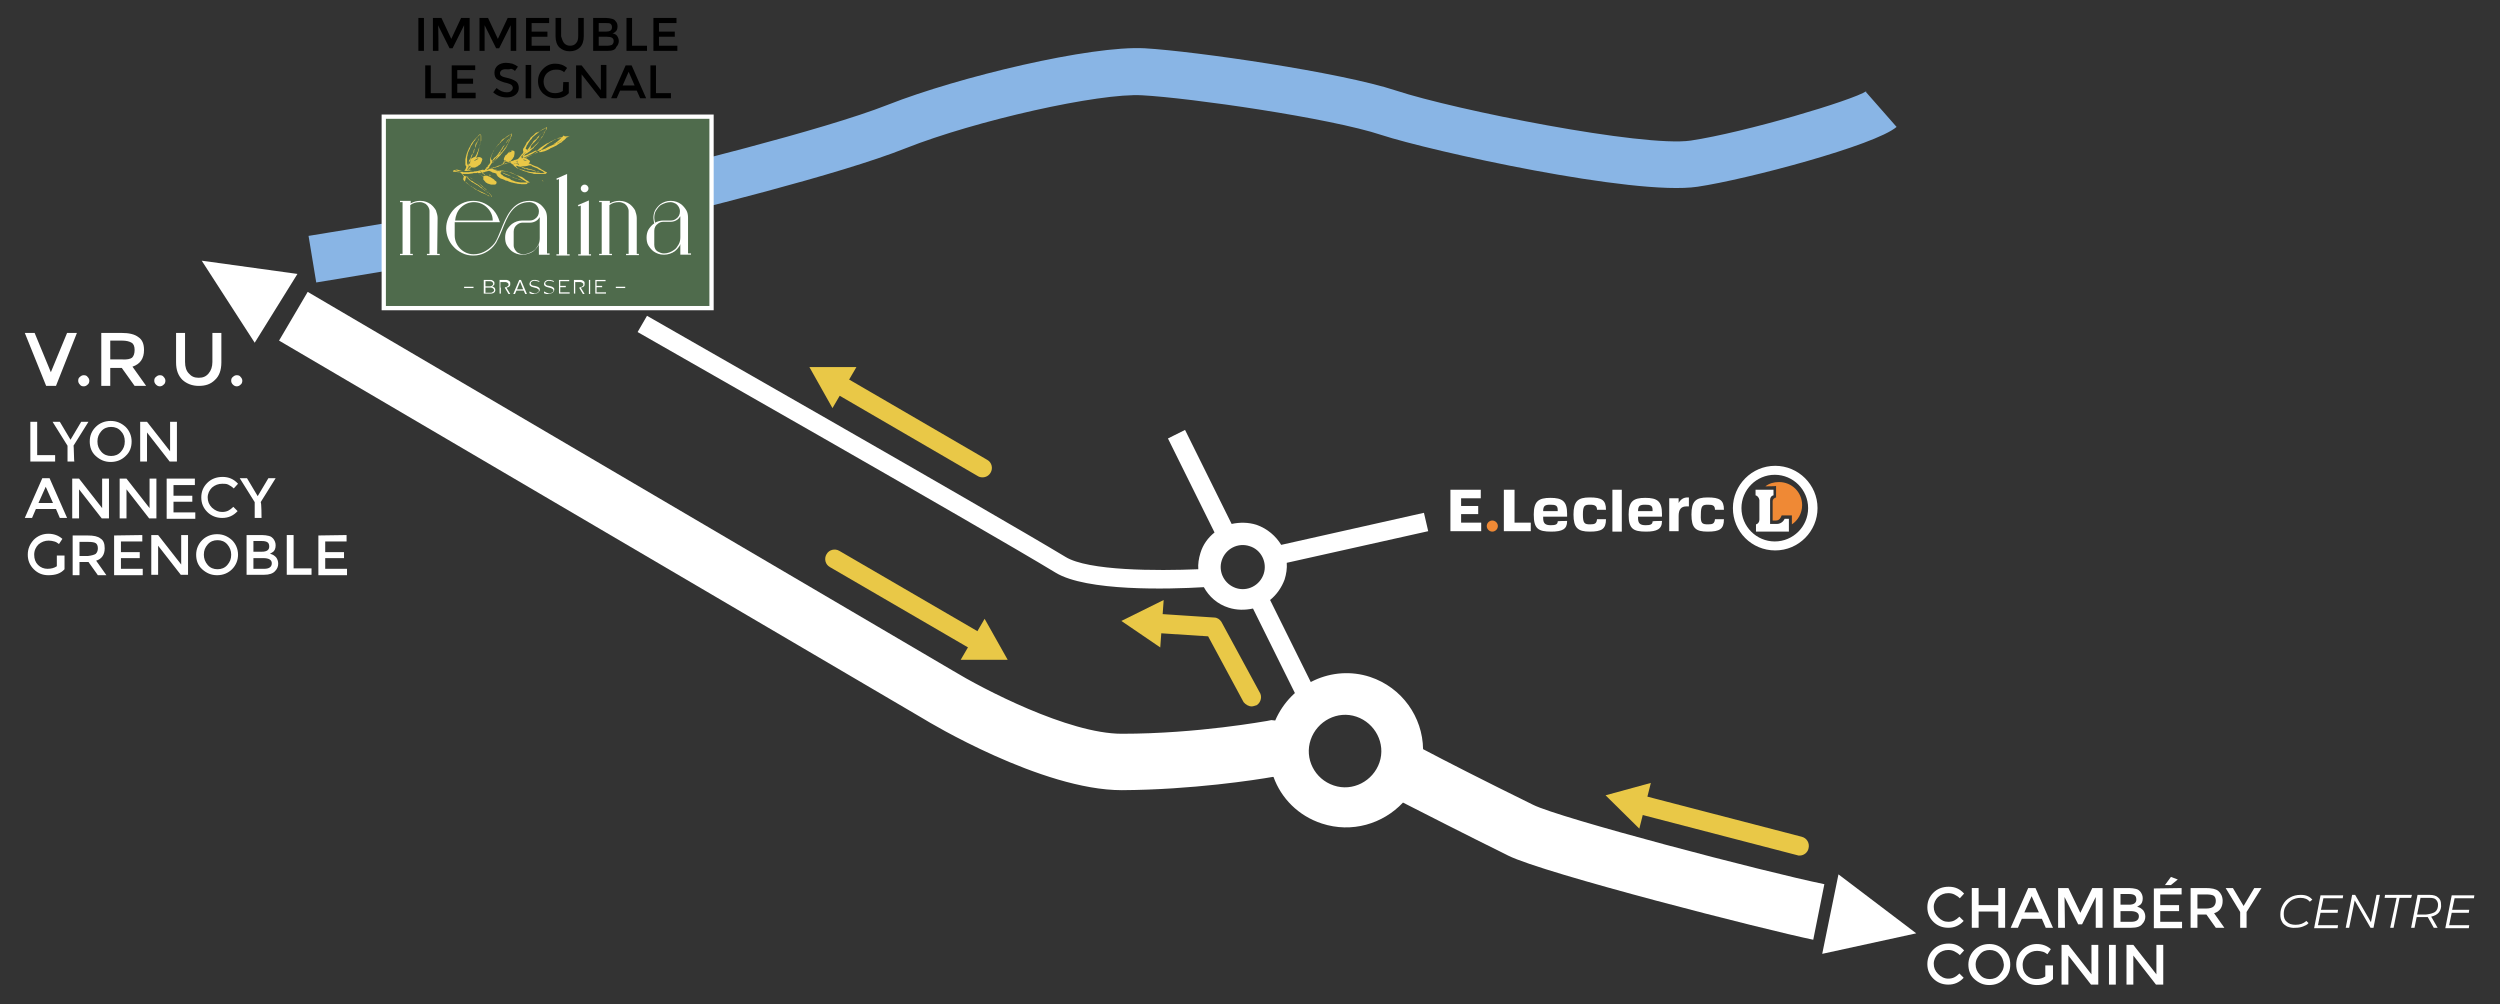 <?xml version="1.0" encoding="utf-8"?>
<!-- Generator: Adobe Illustrator 25.2.1, SVG Export Plug-In . SVG Version: 6.00 Build 0)  -->
<svg version="1.1" id="Layer_2_1_" xmlns="http://www.w3.org/2000/svg" xmlns:xlink="http://www.w3.org/1999/xlink" x="0px" y="0px"
	 width="585px" height="235px" viewBox="0 0 585 235" style="enable-background:new 0 0 585 235;" xml:space="preserve">
<rect x="0" y="0" width="585" height="235" fill="#333333" stroke="none"/>
<style type="text/css">
	.st0{fill:#89B5E5;}
	.st1{fill:#FFFFFF;}
	.st2{fill:#4F6B4C;stroke:#FFFFFF;stroke-miterlimit:10;}
	.st3{fill:#E9C847;}
	.st4{fill:#EF8935;}
</style>
<g>
	<path class="st0" d="M443.8,29.7c-5,4.3-35.1,12.3-46.6,14c-14.8,2.2-62.6-8.4-73.9-12.1c-12-4-44.9-8.7-56-9.3
		c-10-0.6-39,5.9-55.4,12.4c-15.3,6.1-49.2,14.5-68,19c-13.3,3.2-67.6,12-69.9,12.4l-1.8-10.9c0.6-0.1,56.2-9.1,69.1-12.2
		c14.9-3.6,51.3-12.5,66.5-18.5c16.5-6.5,47.5-13.9,60.1-13.2c11.8,0.7,45.8,5.6,58.8,9.9c13.6,4.5,57.8,13.3,68.9,11.7
		c12.7-1.9,37.9-9.4,41.2-11.6c-0.1,0.1-0.1,0.1-0.2,0.2L443.8,29.7z"/>
</g>
<path class="st1" d="M298.4,168.6l-0.9-0.1l-1,0.2c-0.2,0-16.2,3-34,3c-12.5,0-32.7-10.6-39.6-14.8L72,68.3l-6.7,11.4l150.8,88.5
	c1.1,0.7,27.7,16.7,46.4,16.7c16.5-0.1,31.3-2.4,35.3-3.1l0.2,0c1.8,5,5.8,9.1,11.3,10.9c7,2.3,14.3,0.1,19-4.9
	c5.3,2.7,13.9,7.1,24.6,12.4c8.4,4.2,60.3,17.4,71.4,19.7l2.6-13c-14.1-2.9-62.1-15.5-68.2-18.6c-11.6-5.7-20.6-10.3-25.7-13
	c-0.1-7.5-4.9-14.4-12.4-16.9C311.7,155.5,302.1,160,298.4,168.6z M322.8,178.4c-1.5,4.4-6.3,6.9-10.7,5.4
	c-4.5-1.5-6.9-6.3-5.4-10.7c1.5-4.4,6.3-6.9,10.7-5.4C321.8,169.2,324.3,174,322.8,178.4z"/>
<path class="st1" d="M294,122.8c-1.9-0.6-3.9-0.6-5.8-0.2l-10.9-22l-4,2l10.9,22c-1.5,1.2-2.7,2.8-3.3,4.8c-0.4,1.3-0.6,2.6-0.5,3.8
	c-9.6,0.4-25.8,0.4-31.1-2.9c-17.9-10.8-97.1-55.9-97.9-56.4l-2.2,3.8c0.8,0.5,80,45.5,97.8,56.3c7.2,4.4,26.4,3.9,34.7,3.4
	c1.2,2.2,3.2,4,5.8,4.8c1.9,0.6,3.8,0.6,5.7,0.2l11.9,24l4-2l-11.9-24c1.5-1.2,2.7-2.9,3.4-4.8c0.4-1.3,0.6-2.6,0.5-3.9l33.1-7.4
	l-1-4.3l-33.4,7.5C298.6,125.5,296.6,123.7,294,122.8z M295.7,134.3c-0.9,2.7-3.8,4.2-6.5,3.3c-2.7-0.9-4.2-3.8-3.3-6.5
	c0.9-2.7,3.8-4.2,6.5-3.3C295.1,128.6,296.6,131.6,295.7,134.3z"/>
<g>
	<rect x="89.8" y="27.3" class="st2" width="76.7" height="44.8"/>
</g>
<polygon class="st1" points="59.6,80.2 69.6,64.1 47.2,61 "/>
<polygon class="st1" points="430.2,204.6 426.4,223.2 448.4,218.4 "/>
<g>
	<path class="st1" d="M13.1,90.3h-2.3l-5-12.4h2.3l3.8,9.2l3.8-9.2h2.3L13.1,90.3z"/>
	<path class="st1" d="M18.7,90c-0.3-0.3-0.4-0.6-0.4-0.9c0-0.4,0.1-0.7,0.4-0.9c0.3-0.3,0.6-0.4,0.9-0.4c0.4,0,0.7,0.1,0.9,0.4
		c0.3,0.3,0.4,0.6,0.4,0.9s-0.1,0.7-0.4,0.9c-0.3,0.3-0.6,0.4-0.9,0.4C19.2,90.4,18.9,90.3,18.7,90z"/>
	<path class="st1" d="M33.7,81.9c0,2-0.9,3.3-2.7,3.9l3.2,4.5h-2.7l-3-4.2h-2.7v4.2h-2.1V77.9h4.6c1.9,0,3.2,0.3,4.1,1
		C33.3,79.5,33.7,80.5,33.7,81.9z M30.9,83.7c0.4-0.4,0.6-1,0.6-1.8c0-0.8-0.2-1.4-0.7-1.7s-1.2-0.5-2.3-0.5h-2.7v4.4h2.6
		C29.7,84.2,30.5,84,30.9,83.7z"/>
	<path class="st1" d="M36.5,90c-0.3-0.3-0.4-0.6-0.4-0.9c0-0.4,0.1-0.7,0.4-0.9c0.3-0.3,0.6-0.4,0.9-0.4c0.4,0,0.7,0.1,0.9,0.4
		c0.3,0.3,0.4,0.6,0.4,0.9s-0.1,0.7-0.4,0.9c-0.3,0.3-0.6,0.4-0.9,0.4C37.1,90.4,36.8,90.3,36.5,90z"/>
	<path class="st1" d="M44.2,87.4c0.6,0.7,1.3,1,2.3,1s1.7-0.3,2.3-1c0.6-0.7,0.9-1.6,0.9-2.7v-6.8h2.1v6.9c0,1.8-0.5,3.2-1.5,4.1
		c-1,1-2.2,1.4-3.8,1.4c-1.5,0-2.8-0.5-3.8-1.4c-1-1-1.5-2.3-1.5-4.1v-6.9h2.1v6.8C43.3,85.9,43.6,86.8,44.2,87.4z"/>
	<path class="st1" d="M54.5,90c-0.3-0.3-0.4-0.6-0.4-0.9c0-0.4,0.1-0.7,0.4-0.9c0.3-0.3,0.6-0.4,0.9-0.4c0.4,0,0.7,0.1,0.9,0.4
		c0.3,0.3,0.4,0.6,0.4,0.9s-0.1,0.7-0.4,0.9c-0.3,0.3-0.6,0.4-0.9,0.4S54.8,90.3,54.5,90z"/>
</g>
<g>
	<path class="st1" d="M7.1,108v-9.3h1.6v7.8h4.2v1.5H7.1z"/>
	<path class="st1" d="M17.4,108h-1.6v-3.7l-3.5-5.6H14l2.5,4.2l2.5-4.2h1.7l-3.5,5.6C17.3,104.3,17.3,108,17.4,108z"/>
	<path class="st1" d="M29.4,106.7c-0.9,0.9-2.1,1.4-3.5,1.4c-1.4,0-2.5-0.5-3.5-1.4s-1.4-2.1-1.4-3.4c0-1.4,0.5-2.5,1.4-3.4
		c0.9-0.9,2.1-1.4,3.5-1.4c1.4,0,2.5,0.5,3.5,1.4c0.9,0.9,1.4,2.1,1.4,3.4C30.8,104.6,30.4,105.8,29.4,106.7z M28.3,100.9
		c-0.6-0.7-1.4-1-2.3-1c-0.9,0-1.7,0.3-2.3,1c-0.6,0.7-0.9,1.4-0.9,2.4s0.3,1.7,0.9,2.4c0.6,0.7,1.4,1,2.3,1c0.9,0,1.7-0.3,2.3-1
		c0.6-0.7,0.9-1.4,0.9-2.4S28.9,101.5,28.3,100.9z"/>
	<path class="st1" d="M39.8,98.7h1.6v9.3h-1.7l-5.3-6.8v6.8h-1.6v-9.3h1.6l5.4,6.9L39.8,98.7L39.8,98.7z"/>
	<path class="st1" d="M8.4,119.1l-0.9,2.1H5.8l4.1-9.3h1.7l4.1,9.3H14l-0.9-2.1H8.4z M12.4,117.7l-1.7-3.8L9,117.7H12.4z"/>
	<path class="st1" d="M23.9,112h1.6v9.3h-1.7l-5.3-6.8v6.8h-1.6V112h1.6l5.4,6.9C23.9,118.9,23.9,112,23.9,112z"/>
	<path class="st1" d="M35,112h1.6v9.3h-1.7l-5.3-6.8v6.8H28V112h1.6l5.4,6.9V112z"/>
	<path class="st1" d="M45.6,112v1.5h-5v2.5h4.4v1.4h-4.4v2.5h5.1v1.5h-6.7V112H45.6z"/>
	<path class="st1" d="M52,119.8c0.5,0,1-0.1,1.4-0.3c0.4-0.2,0.8-0.5,1.2-0.9l1,1c-1,1.1-2.2,1.6-3.6,1.6c-1.4,0-2.6-0.5-3.5-1.4
		c-0.9-0.9-1.4-2-1.4-3.4s0.5-2.5,1.4-3.4c0.9-0.9,2.1-1.4,3.6-1.4c1.4,0,2.6,0.5,3.6,1.6l-1,1.1c-0.4-0.4-0.9-0.7-1.3-0.9
		c-0.4-0.2-0.9-0.2-1.4-0.2c-0.9,0-1.7,0.3-2.4,0.9c-0.6,0.6-1,1.4-1,2.3c0,0.9,0.3,1.7,1,2.4C50.4,119.5,51.1,119.8,52,119.8z"/>
	<path class="st1" d="M61.2,121.2h-1.6v-3.7l-3.5-5.6h1.7l2.5,4.2l2.5-4.2h1.7l-3.5,5.6C61.2,117.6,61.2,121.2,61.2,121.2z"/>
	<path class="st1" d="M13.5,130h1.6v3.2c-0.9,1-2.1,1.4-3.8,1.4c-1.4,0-2.5-0.5-3.4-1.4c-0.9-0.9-1.4-2-1.4-3.4
		c0-1.4,0.5-2.5,1.4-3.5c0.9-0.9,2.1-1.4,3.4-1.4s2.4,0.4,3.3,1.2l-0.8,1.2c-0.4-0.3-0.7-0.5-1.1-0.6c-0.4-0.1-0.8-0.2-1.3-0.2
		c-0.9,0-1.7,0.3-2.4,0.9c-0.6,0.6-1,1.4-1,2.4c0,1,0.3,1.8,0.9,2.4c0.6,0.6,1.4,0.9,2.2,0.9c0.9,0,1.6-0.2,2.2-0.6V130z"/>
	<path class="st1" d="M24.5,128.3c0,1.5-0.7,2.5-2,2.9l2.4,3.4h-2l-2.2-3.1h-2.1v3.1h-1.6v-9.3h3.5c1.4,0,2.4,0.2,3,0.7
		C24.2,126.4,24.5,127.2,24.5,128.3z M22.4,129.6c0.3-0.3,0.5-0.7,0.5-1.3c0-0.6-0.2-1-0.5-1.2c-0.3-0.2-0.9-0.3-1.8-0.3h-2v3.3h2
		C21.5,130,22.1,129.8,22.4,129.6z"/>
	<path class="st1" d="M33.3,125.2v1.5h-5v2.5h4.4v1.4h-4.4v2.5h5.1v1.5h-6.7v-9.3L33.3,125.2L33.3,125.2z"/>
	<path class="st1" d="M42.4,125.2H44v9.3h-1.7l-5.3-6.8v6.8h-1.6v-9.3H37l5.4,6.9V125.2z"/>
	<path class="st1" d="M54.3,133.2c-0.9,0.9-2.1,1.4-3.5,1.4c-1.4,0-2.5-0.5-3.5-1.4s-1.4-2.1-1.4-3.4s0.5-2.5,1.4-3.4
		s2.1-1.4,3.5-1.4c1.4,0,2.5,0.5,3.5,1.4c0.9,0.9,1.4,2.1,1.4,3.4S55.2,132.3,54.3,133.2z M53.2,127.4c-0.6-0.7-1.4-1-2.3-1
		c-0.9,0-1.7,0.3-2.3,1c-0.6,0.7-0.9,1.4-0.9,2.4c0,0.9,0.3,1.7,0.9,2.4c0.6,0.7,1.4,1,2.3,1c0.9,0,1.7-0.3,2.3-1
		c0.6-0.7,0.9-1.4,0.9-2.4C54.1,128.9,53.8,128.1,53.2,127.4z"/>
	<path class="st1" d="M61.8,134.5h-4.1v-9.3h3.6c0.6,0,1.2,0.1,1.6,0.2c0.5,0.1,0.8,0.4,1,0.6c0.4,0.5,0.6,1,0.6,1.6
		c0,0.7-0.2,1.3-0.7,1.6c-0.2,0.1-0.3,0.2-0.3,0.2c-0.1,0-0.2,0.1-0.3,0.2c0.6,0.1,1,0.4,1.4,0.8c0.3,0.4,0.5,0.9,0.5,1.5
		c0,0.6-0.2,1.2-0.7,1.7C63.9,134.2,63,134.5,61.8,134.5z M59.3,129.1h2c1.1,0,1.7-0.4,1.7-1.2c0-0.4-0.1-0.8-0.4-1
		s-0.7-0.3-1.3-0.3h-2L59.3,129.1L59.3,129.1z M59.3,133.1h2.5c0.6,0,1-0.1,1.3-0.3c0.3-0.2,0.5-0.5,0.5-1c0-0.8-0.7-1.2-2-1.2h-2.3
		V133.1z"/>
	<path class="st1" d="M67.1,134.5v-9.3h1.6v7.8h4.2v1.5H67.1z"/>
	<path class="st1" d="M81.1,125.2v1.5h-5v2.5h4.4v1.4h-4.4v2.5h5.1v1.5h-6.7v-9.3L81.1,125.2L81.1,125.2z"/>
</g>
<g>
	<path class="st1" d="M455.9,215.7c0.5,0,1-0.1,1.4-0.3c0.4-0.2,0.8-0.5,1.2-0.9l1,1c-1,1.1-2.2,1.6-3.6,1.6c-1.4,0-2.6-0.5-3.5-1.4
		c-0.9-0.9-1.4-2-1.4-3.4c0-1.4,0.5-2.5,1.4-3.4c0.9-0.9,2.1-1.4,3.6-1.4s2.6,0.5,3.6,1.6l-1,1.1c-0.4-0.4-0.9-0.7-1.3-0.9
		c-0.4-0.2-0.9-0.3-1.4-0.3c-0.9,0-1.7,0.3-2.4,0.9c-0.6,0.6-1,1.4-1,2.3c0,0.9,0.3,1.7,1,2.4C454.3,215.4,455,215.7,455.9,215.7z"
		/>
	<path class="st1" d="M461.4,217.1v-9.3h1.6v4h4.6v-4h1.6v9.3h-1.6v-3.8H463v3.8H461.4z"/>
	<path class="st1" d="M473.1,215l-0.9,2.1h-1.7l4.1-9.3h1.7l4.1,9.3h-1.7l-0.9-2.1H473.1z M477.1,213.5l-1.7-3.8l-1.7,3.8H477.1z"/>
	<path class="st1" d="M483.2,217.1h-1.6v-9.3h2.4l2.8,5.8l2.8-5.8h2.4v9.3h-1.6v-7.2l-3.2,6.4h-0.9l-3.2-6.4L483.2,217.1
		L483.2,217.1z"/>
	<path class="st1" d="M498.7,217.1h-4.1v-9.3h3.6c0.6,0,1.2,0.1,1.6,0.2c0.5,0.1,0.8,0.4,1,0.6c0.4,0.5,0.6,1,0.6,1.6
		c0,0.7-0.2,1.3-0.7,1.6c-0.2,0.1-0.3,0.2-0.3,0.2s-0.2,0.1-0.3,0.2c0.6,0.1,1,0.4,1.4,0.8c0.3,0.4,0.5,0.9,0.5,1.5
		c0,0.6-0.2,1.2-0.7,1.7C500.9,216.8,500,217.1,498.7,217.1z M496.2,211.7h2c1.1,0,1.7-0.4,1.7-1.2c0-0.4-0.1-0.8-0.4-1
		s-0.7-0.3-1.3-0.3h-2V211.7z M496.2,215.7h2.5c0.6,0,1-0.1,1.3-0.3c0.3-0.2,0.5-0.5,0.5-1c0-0.8-0.7-1.2-2-1.2h-2.3L496.2,215.7
		L496.2,215.7z"/>
	<path class="st1" d="M510.5,207.8v1.5h-5v2.5h4.4v1.4h-4.4v2.5h5.1v1.5H504v-9.3L510.5,207.8L510.5,207.8z M508,207.1h-1.4l1.4-1.9
		l1.6,0.6L508,207.1z"/>
	<path class="st1" d="M520.1,210.8c0,1.5-0.7,2.5-2,2.9l2.4,3.4h-2l-2.2-3.1h-2.1v3.1h-1.6v-9.3h3.5c1.4,0,2.4,0.2,3,0.7
		S520.1,209.8,520.1,210.8z M518,212.1c0.3-0.3,0.5-0.7,0.5-1.3c0-0.6-0.2-1-0.5-1.2c-0.3-0.2-0.9-0.3-1.8-0.3h-2v3.3h2
		C517.1,212.6,517.7,212.4,518,212.1z"/>
	<path class="st1" d="M525.8,217.1h-1.6v-3.7l-3.4-5.6h1.7l2.5,4.2l2.5-4.2h1.7l-3.5,5.6V217.1z"/>
	<path class="st1" d="M535.2,216.8c-0.5-0.3-1-0.6-1.2-1.1c-0.3-0.5-0.4-1-0.4-1.7c0-0.9,0.2-1.6,0.6-2.3c0.4-0.7,0.9-1.3,1.7-1.7
		c0.7-0.4,1.5-0.6,2.5-0.6c0.6,0,1.2,0.1,1.6,0.3c0.5,0.2,0.8,0.5,1.1,0.8l-0.6,0.5c-0.5-0.6-1.2-0.9-2.2-0.9c-0.8,0-1.4,0.2-2,0.5
		c-0.6,0.4-1,0.8-1.4,1.4s-0.5,1.2-0.5,1.9c0,0.8,0.2,1.4,0.7,1.8c0.5,0.5,1.2,0.7,2.1,0.7c1,0,1.8-0.3,2.5-0.9l0.5,0.5
		c-0.3,0.4-0.8,0.6-1.3,0.8c-0.5,0.2-1.1,0.3-1.7,0.3C536.4,217.2,535.7,217,535.2,216.8z"/>
	<path class="st1" d="M543.7,210.1l-0.6,2.8h4l-0.1,0.7h-4l-0.6,2.9h4.7l-0.1,0.7h-5.5l1.5-7.7h5.3l-0.1,0.7H543.7z"/>
	<path class="st1" d="M556.9,209.4l-1.5,7.7h-0.7l-3.7-6.4l-1.3,6.4h-0.8l1.5-7.7h0.7l3.7,6.4l1.3-6.4H556.9z"/>
	<path class="st1" d="M560.8,210.1H558l0.1-0.7h6.3l-0.2,0.7h-2.7l-1.4,7h-0.8L560.8,210.1z"/>
	<path class="st1" d="M570.7,213.5c-0.4,0.5-1,0.8-1.8,1l1.5,2.6h-0.9l-1.4-2.5c-0.1,0-0.2,0-0.4,0h-2.2l-0.5,2.5h-0.8l1.5-7.7h2.8
		c0.9,0,1.6,0.2,2,0.6c0.5,0.4,0.7,0.9,0.7,1.6C571.3,212.3,571.1,213,570.7,213.5z M569.8,213.4c0.5-0.4,0.7-1,0.7-1.7
		c0-0.5-0.2-0.9-0.5-1.2c-0.3-0.3-0.8-0.4-1.5-0.4h-2.1l-0.8,3.9h2.1C568.6,213.9,569.3,213.7,569.8,213.4z"/>
	<path class="st1" d="M574.4,210.1l-0.6,2.8h4l-0.1,0.7h-4l-0.6,2.9h4.7l-0.1,0.7h-5.5l1.5-7.7h5.3l-0.1,0.7H574.4z"/>
	<path class="st1" d="M455.9,229c0.5,0,1-0.1,1.4-0.3c0.4-0.2,0.8-0.5,1.2-0.9l1,1c-1,1.1-2.2,1.6-3.6,1.6c-1.4,0-2.6-0.5-3.5-1.4
		c-0.9-0.9-1.4-2-1.4-3.4s0.5-2.5,1.4-3.4c0.9-0.9,2.1-1.4,3.6-1.4s2.6,0.5,3.6,1.6l-1,1.1c-0.4-0.4-0.9-0.7-1.3-0.9
		c-0.4-0.2-0.9-0.3-1.4-0.3c-0.9,0-1.7,0.3-2.4,0.9c-0.6,0.6-1,1.4-1,2.3c0,0.9,0.3,1.7,1,2.4S455,229,455.9,229z"/>
	<path class="st1" d="M469,229.1c-0.9,0.9-2.1,1.4-3.5,1.4c-1.4,0-2.5-0.5-3.5-1.4s-1.4-2.1-1.4-3.4s0.5-2.5,1.4-3.4
		s2.1-1.4,3.5-1.4c1.4,0,2.5,0.5,3.5,1.4s1.4,2.1,1.4,3.4S470,228.2,469,229.1z M467.9,223.3c-0.6-0.7-1.4-1-2.3-1
		c-0.9,0-1.7,0.3-2.3,1c-0.6,0.7-1,1.4-1,2.4c0,0.9,0.3,1.7,1,2.4c0.6,0.7,1.4,1,2.3,1c0.9,0,1.7-0.3,2.3-1c0.6-0.7,1-1.4,1-2.4
		C468.8,224.7,468.5,223.9,467.9,223.3z"/>
	<path class="st1" d="M478.8,225.9h1.6v3.2c-0.9,1-2.1,1.4-3.8,1.4c-1.4,0-2.5-0.5-3.4-1.4c-0.9-0.9-1.4-2-1.4-3.4s0.5-2.5,1.4-3.4
		c0.9-0.9,2.1-1.4,3.4-1.4s2.4,0.4,3.3,1.2l-0.8,1.2c-0.4-0.3-0.7-0.5-1.1-0.6c-0.4-0.1-0.8-0.2-1.3-0.2c-0.9,0-1.7,0.3-2.4,0.9
		c-0.6,0.6-1,1.4-1,2.4c0,1,0.3,1.8,0.9,2.4c0.6,0.6,1.4,0.9,2.2,0.9c0.9,0,1.6-0.2,2.2-0.6V225.9z"/>
	<path class="st1" d="M489.4,221.1h1.6v9.3h-1.7l-5.3-6.8v6.8h-1.6v-9.3h1.6l5.4,6.9L489.4,221.1L489.4,221.1z"/>
	<path class="st1" d="M493.5,221.1h1.6v9.3h-1.6V221.1z"/>
	<path class="st1" d="M504.6,221.1h1.6v9.3h-1.7l-5.3-6.8v6.8h-1.6v-9.3h1.6l5.4,6.9V221.1z"/>
</g>
<g>
	<g>
		<path class="st3" d="M229,152.6c-0.4,0-0.8-0.1-1.1-0.3l-33.7-19.6c-1.1-0.6-1.4-2-0.8-3c0.6-1.1,2-1.4,3-0.8l33.7,19.6
			c1.1,0.6,1.4,2,0.8,3C230.5,152.3,229.7,152.6,229,152.6z"/>
	</g>
	<g>
		<polygon class="st3" points="224.8,154.4 235.8,154.4 230.4,144.8 		"/>
	</g>
</g>
<g>
	<g>
		<path class="st3" d="M229.9,111.7c-0.4,0-0.8-0.1-1.1-0.3l-33.7-19.6c-1.1-0.6-1.4-2-0.8-3c0.6-1.1,2-1.4,3-0.8l33.7,19.6
			c1.1,0.6,1.4,2,0.8,3C231.4,111.3,230.7,111.7,229.9,111.7z"/>
	</g>
	<g>
		<polygon class="st3" points="200.4,85.9 189.4,85.9 194.8,95.5 		"/>
	</g>
</g>
<g>
	<g>
		<path class="st3" d="M292.9,165.3c-0.7,0-1.4-0.4-1.9-1l-8.3-15.4l-12.5-0.8c-1.2-0.1-2.1-1.1-2.1-2.4c0.1-1.2,1.1-2.1,2.4-2.1
			l13.6,0.9c0.7,0,1.3,0.4,1.7,1l8.9,16.4c0.7,1,0.4,2.4-0.6,3.1C293.7,165.1,293.3,165.3,292.9,165.3z"/>
	</g>
	<g>
		<polygon class="st3" points="272.3,140.4 262.4,145.3 271.5,151.5 		"/>
	</g>
</g>
<g>
	<g>
		<path class="st3" d="M421.1,200.2c-0.2,0-0.4,0-0.6-0.1l-37.7-9.8c-1.2-0.3-1.9-1.5-1.6-2.7c0.3-1.2,1.5-1.9,2.7-1.6l37.7,9.8
			c1.2,0.3,1.9,1.5,1.6,2.7C423,199.5,422.1,200.2,421.1,200.2z"/>
	</g>
	<g>
		<polygon class="st3" points="386.3,183.2 375.7,186.1 383.6,193.9 		"/>
	</g>
</g>
<g>
	<g>
		<path class="st4" d="M349.2,121.8c0.7,0,1.3,0.6,1.3,1.3c0,0.7-0.6,1.3-1.3,1.3c-0.7,0-1.3-0.6-1.3-1.3
			C347.9,122.4,348.5,121.8,349.2,121.8"/>
	</g>
	<polygon class="st1" points="341.9,116.6 341.9,118.4 345.9,118.4 345.9,120.3 341.9,120.3 341.9,122.3 346.6,122.3 346.6,124.3 
		339.4,124.3 339.4,114.6 346.5,114.6 346.5,116.6 	"/>
	<polygon class="st1" points="354.4,114.6 354.4,122.3 358.2,122.3 358.2,124.3 351.9,124.3 351.9,114.6 	"/>
	<g>
		<path class="st1" d="M366.7,121.9v0.1c0,1.8-1.1,2.4-3.7,2.4c-3.1,0-4.1-0.7-4.1-4c0-3.1,1.1-3.9,3.9-3.9c2.8,0,3.9,0.8,3.9,3.7
			v0.7h-5.6v0.3c0,1.3,0.5,1.7,1.8,1.7c1.1,0,1.6-0.2,1.6-0.9C364.5,121.9,366.7,121.9,366.7,121.9z M361.1,119.6h3.4v-0.3
			c0-1-0.5-1.2-1.7-1.2C361.6,118.1,361.1,118.3,361.1,119.6"/>
	</g>
	<rect x="377.3" y="114.6" class="st1" width="2.2" height="9.8"/>
	<g>
		<path class="st1" d="M372.1,122.7c1.1,0,1.5-0.2,1.6-1.2h2.1c0,2.3-1,2.9-3.8,2.9c-2.8,0-3.8-0.9-3.8-4c0-3.1,1-4,3.8-4
			c2.8,0,3.8,0.6,3.8,2.9h-2.1c0-0.9-0.5-1.2-1.6-1.2c-1.3,0-1.7,0.2-1.7,2.3C370.4,122.5,370.8,122.7,372.1,122.7"/>
		<path class="st1" d="M388.9,121.9v0.1c0,1.8-1.2,2.4-3.7,2.4c-3.1,0-4.1-0.7-4.1-4c0-3.1,1.1-3.9,3.9-3.9c2.8,0,3.9,0.8,3.9,3.7
			v0.7h-5.6v0.3c0,1.3,0.5,1.7,1.8,1.7c1.1,0,1.6-0.2,1.6-0.9C386.8,121.9,388.9,121.9,388.9,121.9z M383.3,119.6h3.4v-0.3
			c0-1-0.5-1.2-1.7-1.2C383.8,118.1,383.3,118.3,383.3,119.6"/>
		<path class="st1" d="M399.7,122.7c1.1,0,1.5-0.2,1.6-1.2h2.1c0,2.3-1,2.9-3.8,2.9c-2.8,0-3.8-0.8-3.8-4c0-3.1,1-4,3.8-4
			c2.8,0,3.8,0.6,3.8,2.9h-2.1c0-1-0.5-1.2-1.6-1.2c-1.3,0-1.7,0.2-1.7,2.3C397.9,122.5,398.3,122.7,399.7,122.7"/>
		<path class="st1" d="M395.2,118.5c0,0-0.5,0-0.6,0c-1.2,0-1.8,0.7-1.8,2.2v3.6h-2.2v-7.7h2.2v1.1c0.5-0.9,1.2-1.3,2.1-1.3h0.3
			L395.2,118.5L395.2,118.5z"/>
		<path class="st1" d="M410.8,115.9v-1.3h4.2v1.3c-0.5,0.1-0.8,0.5-0.8,1.1v5.6h1.6c0.8,0,1.5-0.5,1.8-1.2l1,0v3h-7.7v-1.7
			c0.5-0.1,0.8-0.6,0.8-1.1V117C411.6,116.4,411.2,116,410.8,115.9"/>
		<path class="st1" d="M405.5,118.9c0-5.4,4.4-9.9,9.9-9.9c5.4,0,9.9,4.4,9.9,9.9c0,5.4-4.4,9.9-9.9,9.9
			C409.9,128.8,405.5,124.4,405.5,118.9 M407.5,118.9c0,4.3,3.5,7.8,7.8,7.8c4.3,0,7.8-3.5,7.8-7.8c0-4.3-3.5-7.8-7.8-7.8
			C411,111.1,407.5,114.6,407.5,118.9"/>
		<path class="st4" d="M413.1,113.8c0.9-0.7,2-1,3.2-1c3,0,5.4,2.4,5.4,5.4c0,1.9-1,3.6-2.4,4.5v-2.1h-2.4c0,0-0.3,1.2-1.3,1.2h-0.8
			v-4.5c0-0.5,0.4-0.8,0.8-0.9v-2.7C415.7,113.8,413.1,113.8,413.1,113.8z"/>
	</g>
</g>
<path class="st3" d="M115,35.8C115,35.8,115.1,35.8,115,35.8C115.1,35.7,115.1,35.7,115,35.8C115.1,35.7,115.1,35.7,115,35.8
	C115,35.8,115,35.8,115,35.8L115,35.8L115,35.8z"/>
<path class="st3" d="M113.5,44.2C113.5,44.2,113.5,44.2,113.5,44.2c0,0.1,0.1,0.1,0.1,0.1c0,0,0,0,0,0c0,0,0,0,0,0
	C113.6,44.2,113.6,44.2,113.5,44.2L113.5,44.2z"/>
<path class="st3" d="M113.5,44.2C113.5,44.2,113.5,44.1,113.5,44.2c0-0.1-0.1-0.1-0.1-0.1l0,0C113.4,44.1,113.4,44.1,113.5,44.2
	C113.5,44.1,113.5,44.1,113.5,44.2L113.5,44.2z"/>
<path class="st3" d="M113.4,44C113.4,44,113.4,44,113.4,44C113.4,44,113.4,44,113.4,44C113.4,44,113.4,44,113.4,44
	C113.4,44,113.4,44,113.4,44L113.4,44z"/>
<path class="st3" d="M127.2,42.4C127.2,42.4,127.1,42.4,127.2,42.4c-0.1-0.1-0.2-0.1-0.2-0.1c-0.1-0.1-0.2-0.1-0.3-0.1c0,0,0,0,0,0
	v0c0,0,0,0,0.1,0C126.9,42.4,127,42.4,127.2,42.4C127.2,42.4,127.2,42.4,127.2,42.4L127.2,42.4z"/>
<path class="st3" d="M127.2,42.4C127.2,42.4,127.2,42.4,127.2,42.4C127.2,42.4,127.2,42.4,127.2,42.4L127.2,42.4z"/>
<polygon class="st3" points="126.7,42.3 126.7,42.3 126.7,42.3 "/>
<polyline class="st3" points="130,36.7 130,36.7 130,36.7 130,36.7 130,36.7 "/>
<path class="st3" d="M124.5,41.6C124.5,41.6,124.5,41.6,124.5,41.6C124.5,41.6,124.5,41.6,124.5,41.6
	C124.5,41.6,124.4,41.6,124.5,41.6"/>
<polygon class="st3" points="123.4,43.8 123.4,43.8 123.4,43.8 "/>
<polyline class="st3" points="112.3,43 112.3,42.9 112.3,42.9 112.3,42.9 112.3,43 "/>
<polygon class="st3" points="120,42.5 120,42.5 120,42.5 "/>
<polygon class="st3" points="124.5,41.5 124.5,41.5 124.5,41.5 "/>
<polyline class="st3" points="116.3,41.9 116.3,41.9 116.3,41.8 116.3,41.8 116.3,41.9 "/>
<path class="st3" d="M122,40.4C122,40.4,122,40.4,122,40.4C122,40.4,122,40.4,122,40.4C122,40.4,122,40.4,122,40.4"/>
<polyline class="st3" points="122,40.3 122,40.3 122,40.3 122,40.2 122,40.3 "/>
<polyline class="st3" points="123.2,41.2 123.2,41.2 123.2,41.2 123.2,41.2 123.2,41.2 "/>
<path class="st3" d="M122.1,40.4C122.1,40.4,122.1,40.4,122.1,40.4C122.1,40.4,122.1,40.4,122.1,40.4
	C122.1,40.4,122.1,40.4,122.1,40.4C122.1,40.4,122.1,40.4,122.1,40.4"/>
<polyline class="st3" points="122.1,40.4 122.1,40.4 122.1,40.4 122.1,40.4 122.1,40.4 "/>
<polygon class="st3" points="114.2,38.4 114.2,38.4 114.2,38.4 "/>
<polygon class="st3" points="115,35.8 115,35.8 115,35.8 "/>
<polyline class="st3" points="114.2,38.4 114.2,38.4 114.2,38.4 114.2,38.4 "/>
<path class="st3" d="M114.3,38.2C114.2,38.2,114.2,38.2,114.3,38.2c0,0-0.1,0.1-0.1,0.1c0,0,0,0,0,0
	C114.2,38.4,114.2,38.3,114.3,38.2C114.3,38.3,114.3,38.3,114.3,38.2"/>
<path class="st3" d="M123.7,44C123.7,44,123.7,44,123.7,44C123.7,43.9,123.7,43.9,123.7,44C123.7,43.9,123.7,43.9,123.7,44
	C123.7,43.9,123.7,44,123.7,44"/>
<polyline class="st3" points="123.6,43.9 123.6,43.9 123.6,43.9 123.6,43.9 "/>
<polyline class="st3" points="123.5,43.9 123.5,43.9 123.5,43.9 123.5,43.9 "/>
<path class="st3" d="M123.6,43.9C123.6,43.9,123.6,43.9,123.6,43.9C123.6,43.9,123.6,43.9,123.6,43.9L123.6,43.9z"/>
<path class="st3" d="M123.6,43.9C123.5,43.9,123.5,43.9,123.6,43.9C123.5,43.9,123.6,43.9,123.6,43.9
	C123.6,43.9,123.6,43.9,123.6,43.9"/>
<path class="st3" d="M123.5,43.9c0,0-0.1,0-0.1,0C123.4,43.8,123.4,43.9,123.5,43.9C123.4,43.9,123.5,43.9,123.5,43.9"/>
<polyline class="st3" points="123.4,43.8 123.4,43.8 123.4,43.8 123.4,43.8 "/>
<polygon class="st3" points="123.5,43.9 123.5,43.9 123.5,43.9 "/>
<path class="st3" d="M120.1,42.4C120.1,42.4,120.1,42.5,120.1,42.4C120.1,42.5,120.1,42.5,120.1,42.4"/>
<path class="st3" d="M120,42.5C120,42.5,120,42.5,120,42.5L120,42.5C120,42.5,120,42.5,120,42.5"/>
<path class="st3" d="M120.1,42.4C120.1,42.4,120.1,42.4,120.1,42.4C120.1,42.4,120.1,42.4,120.1,42.4L120.1,42.4z"/>
<path class="st3" d="M120.2,42.5C120.2,42.5,120.2,42.5,120.2,42.5C120.2,42.5,120.2,42.5,120.2,42.5L120.2,42.5z"/>
<path class="st3" d="M120.2,42.4C120.2,42.4,120.2,42.4,120.2,42.4L120.2,42.4C120.2,42.4,120.2,42.4,120.2,42.4"/>
<path class="st3" d="M120.2,42.5C120.2,42.4,120.2,42.4,120.2,42.5C120.2,42.5,120.2,42.5,120.2,42.5"/>
<path class="st3" d="M120.3,42.5C120.2,42.5,120.2,42.5,120.3,42.5L120.3,42.5C120.2,42.5,120.2,42.5,120.3,42.5"/>
<path class="st3" d="M120.3,42.5C120.3,42.5,120.3,42.5,120.3,42.5C120.3,42.5,120.3,42.5,120.3,42.5
	C120.3,42.5,120.3,42.4,120.3,42.5"/>
<polyline class="st3" points="124.5,41.5 124.5,41.5 124.5,41.5 124.5,41.5 "/>
<polygon class="st3" points="124.6,41.5 124.5,41.5 124.6,41.5 "/>
<path class="st3" d="M124.5,41.5C124.5,41.5,124.5,41.5,124.5,41.5C124.5,41.5,124.5,41.5,124.5,41.5"/>
<path class="st3" d="M124.6,41.5C124.6,41.5,124.6,41.5,124.6,41.5C124.6,41.5,124.6,41.5,124.6,41.5L124.6,41.5z"/>
<path class="st3" d="M124.6,41.5C124.6,41.5,124.6,41.5,124.6,41.5L124.6,41.5C124.6,41.5,124.6,41.5,124.6,41.5"/>
<path class="st3" d="M124.6,41.5C124.6,41.5,124.6,41.5,124.6,41.5C124.6,41.5,124.6,41.5,124.6,41.5"/>
<path class="st3" d="M124.6,41.5C124.6,41.5,124.6,41.5,124.6,41.5L124.6,41.5L124.6,41.5z"/>
<polygon class="st3" points="124.8,41.5 124.8,41.5 124.8,41.5 "/>
<path class="st3" d="M124.8,41.5C124.8,41.5,124.8,41.5,124.8,41.5C124.8,41.5,124.7,41.5,124.8,41.5
	C124.7,41.5,124.8,41.5,124.8,41.5"/>
<polyline class="st3" points="124.8,41.5 124.8,41.5 124.8,41.5 124.8,41.5 "/>
<path class="st3" d="M124.8,41.5C124.8,41.5,124.8,41.5,124.8,41.5L124.8,41.5C124.8,41.5,124.8,41.5,124.8,41.5"/>
<path class="st3" d="M121.1,38.3C121.1,38.3,121.1,38.3,121.1,38.3C121,38.3,121,38.3,121.1,38.3L121.1,38.3
	C121,38.3,121,38.3,121.1,38.3C121.1,38.3,121.1,38.3,121.1,38.3"/>
<polygon class="st3" points="121.3,38.3 121.3,38.3 121.3,38.3 "/>
<path class="st3" d="M121.1,38.3C121.1,38.3,121.1,38.3,121.1,38.3C121.1,38.3,121.1,38.3,121.1,38.3"/>
<polygon class="st3" points="121,38.3 121,38.3 121,38.3 "/>
<g>
	<g>
		<path d="M97.9,4.2h1.3v7.7h-1.3V4.2z"/>
		<path d="M102.6,11.9h-1.3V4.2h2l2.3,4.9l2.3-4.9h2v7.7h-1.3v-6l-2.7,5.4h-0.7l-2.7-5.4C102.6,5.9,102.6,11.9,102.6,11.9z"/>
		<path d="M113.5,11.9h-1.3V4.2h2l2.3,4.9l2.3-4.9h2v7.7h-1.3v-6l-2.7,5.4h-0.7l-2.7-5.4V11.9z"/>
		<path d="M128.5,4.2v1.2h-4.1v2h3.7v1.2h-3.7v2.1h4.3v1.2h-5.6V4.2H128.5z"/>
		<path d="M132,10.1c0.4,0.4,0.8,0.6,1.4,0.6c0.6,0,1.1-0.2,1.4-0.6c0.4-0.4,0.5-1,0.5-1.7V4.2h1.3v4.3c0,1.1-0.3,2-0.9,2.6
			c-0.6,0.6-1.4,0.9-2.4,0.9s-1.7-0.3-2.4-0.9c-0.6-0.6-0.9-1.5-0.9-2.6V4.2h1.3v4.3C131.5,9.2,131.7,9.7,132,10.1z"/>
		<path d="M142.2,11.9h-3.4V4.2h3c0.5,0,1,0.1,1.4,0.2c0.4,0.1,0.7,0.3,0.8,0.5c0.4,0.4,0.5,0.8,0.5,1.3c0,0.6-0.2,1.1-0.6,1.3
			c-0.1,0.1-0.2,0.2-0.3,0.2s-0.1,0.1-0.3,0.1c0.5,0.1,0.9,0.3,1.1,0.6s0.4,0.7,0.4,1.2c0,0.5-0.2,1-0.6,1.4
			C144,11.7,143.2,11.9,142.2,11.9z M140.1,7.4h1.7c0.9,0,1.4-0.3,1.4-1c0-0.4-0.1-0.6-0.3-0.8c-0.2-0.2-0.6-0.2-1.1-0.2h-1.7
			C140.1,5.4,140.1,7.4,140.1,7.4z M140.1,10.7h2c0.5,0,0.8-0.1,1.1-0.2c0.2-0.2,0.4-0.4,0.4-0.9c0-0.7-0.5-1-1.6-1h-1.9L140.1,10.7
			L140.1,10.7z"/>
		<path d="M146.6,11.9V4.2h1.3v6.5h3.5v1.2L146.6,11.9L146.6,11.9z"/>
		<path d="M158.3,4.2v1.2h-4.1v2h3.7v1.2h-3.7v2.1h4.3v1.2h-5.6V4.2H158.3z"/>
		<path d="M99.5,23v-7.7h1.3v6.5h3.5V23L99.5,23L99.5,23z"/>
		<path d="M111.2,15.2v1.2H107v2h3.7v1.2H107v2.1h4.3V23h-5.6v-7.7H111.2z"/>
		<path d="M118.3,16.2c-0.4,0-0.7,0.1-0.9,0.2c-0.2,0.2-0.4,0.4-0.4,0.7s0.1,0.6,0.4,0.7c0.2,0.2,0.8,0.3,1.6,0.5
			c0.8,0.2,1.4,0.5,1.8,0.8c0.4,0.3,0.6,0.9,0.6,1.5c0,0.7-0.3,1.2-0.8,1.6c-0.5,0.4-1.2,0.6-2,0.6c-1.2,0-2.3-0.4-3.2-1.2l0.8-1
			c0.8,0.7,1.6,1,2.4,1c0.4,0,0.8-0.1,1-0.3c0.2-0.2,0.4-0.4,0.4-0.7c0-0.3-0.1-0.5-0.3-0.7c-0.2-0.2-0.6-0.3-1.2-0.5
			c-0.6-0.1-1-0.3-1.3-0.4c-0.3-0.1-0.6-0.3-0.8-0.4c-0.5-0.3-0.7-0.9-0.7-1.6s0.3-1.3,0.8-1.7c0.5-0.4,1.2-0.6,1.9-0.6
			c0.5,0,1,0.1,1.5,0.2c0.5,0.2,0.9,0.4,1.3,0.7l-0.7,1c-0.2-0.2-0.5-0.4-0.9-0.5C119.1,16.3,118.7,16.2,118.3,16.2z"/>
		<path d="M123,15.2h1.3V23H123V15.2z"/>
		<path d="M131.8,19.2h1.3v2.6c-0.7,0.8-1.8,1.2-3.1,1.2c-1.1,0-2.1-0.4-2.9-1.1c-0.8-0.8-1.2-1.7-1.2-2.9c0-1.2,0.4-2.1,1.2-2.9
			c0.8-0.8,1.7-1.2,2.8-1.2s2,0.3,2.8,1l-0.7,1c-0.3-0.3-0.6-0.4-0.9-0.5c-0.3-0.1-0.7-0.1-1.1-0.1c-0.8,0-1.4,0.3-2,0.8
			c-0.5,0.5-0.8,1.2-0.8,2c0,0.8,0.3,1.5,0.8,2c0.5,0.5,1.1,0.7,1.9,0.7c0.7,0,1.3-0.2,1.8-0.5L131.8,19.2L131.8,19.2z"/>
		<path d="M140.6,15.2h1.3V23h-1.4l-4.4-5.6V23h-1.3v-7.7h1.3l4.5,5.8L140.6,15.2L140.6,15.2z"/>
		<path d="M145.1,21.2l-0.8,1.8H143l3.4-7.7h1.4l3.4,7.7h-1.4l-0.8-1.8H145.1z M148.5,20l-1.4-3.2l-1.4,3.2H148.5z"/>
		<path d="M152.2,23v-7.7h1.3v6.5h3.5V23L152.2,23L152.2,23z"/>
	</g>
</g>
<g>
	<path class="st3" d="M132.8,32.1c-0.2,0-0.3,0-0.5,0c-0.2,0-0.3,0-0.5,0.1c-0.2,0-0.5,0.1-0.7,0.1c-0.2,0.1-0.4,0.1-0.5,0.1
		c-0.3,0.1-0.6,0.1-0.9,0.3c0,0-0.1,0-0.1,0.1c-0.2,0.1-0.5,0.2-0.7,0.3c-0.2,0.1-0.3,0.2-0.5,0.3c-0.1,0-0.1,0.1-0.2,0.1
		c-0.1,0-0.2,0.1-0.3,0.1c-0.1,0.1-0.2,0.1-0.3,0.2c-0.1,0.1-0.2,0.1-0.3,0.2c-0.1,0.1-0.2,0.1-0.3,0.2c-0.1,0.1-0.2,0.1-0.3,0.2
		c-0.2,0.1-0.4,0.3-0.5,0.4c-0.1,0.1-0.2,0.1-0.2,0.2c0,0,0,0-0.1,0.1c-0.1,0-0.1,0.1-0.2,0.2c-0.1,0.1-0.2,0.2-0.3,0.2
		c-0.1,0-0.3,0.1-0.4,0.2c-0.1,0.1-0.2,0.1-0.3,0.2c-0.1,0.1-0.3,0.1-0.4,0.2c-0.1,0.1-0.3,0.1-0.4,0.2c-0.1,0-0.2,0-0.2,0.1
		c-0.3,0.1-0.6,0.3-0.9,0.4c-0.2,0.1-0.3,0.1-0.5,0.2c-0.1,0-0.1,0-0.2,0c0,0,0,0-0.1,0c0,0,0,0,0,0c0-0.1,0.1-0.1,0.1-0.1
		c0.1-0.1,0.1-0.1,0.2-0.2c0,0,0.1-0.1,0.1-0.1c0,0,0.1-0.1,0.1-0.1c0.1-0.1,0.2-0.1,0.2-0.2c0.1-0.1,0.1-0.1,0.2-0.2
		c0,0,0.1-0.1,0.1-0.1c0.1,0,0.1-0.1,0.2-0.1c0,0,0.1,0,0.1,0c0.1,0,0.1,0,0.1-0.1c0.1-0.1,0.2-0.1,0.3-0.2c0.2-0.1,0.4-0.3,0.6-0.5
		c0.1-0.1,0.2-0.2,0.3-0.3c0.1,0,0.1-0.1,0.2-0.1c0.1,0,0.1-0.1,0.1-0.2c0.1-0.1,0.1-0.1,0.2-0.2c0.1-0.1,0.2-0.2,0.3-0.3
		c0.1-0.1,0.2-0.2,0.3-0.3c0.1,0,0.1-0.1,0.1-0.2c0.1-0.1,0.1-0.1,0.2-0.2c0.1,0,0.1-0.1,0.1-0.2c0.2-0.3,0.4-0.6,0.7-0.9
		c0.1-0.1,0.2-0.2,0.2-0.4c0.1-0.2,0.2-0.4,0.3-0.6c0,0,0,0,0-0.1c0-0.1,0.1-0.1,0.1-0.2c0,0,0-0.1,0.1-0.1c0.1-0.1,0.1-0.2,0.2-0.3
		c0-0.1,0.1-0.2,0.1-0.3c0,0,0-0.1,0-0.1c0,0,0-0.1-0.1-0.1c0,0-0.1,0-0.1,0c-0.1,0.1-0.2,0.1-0.3,0.2c-0.1,0.1-0.3,0.1-0.4,0.2
		c-0.1,0-0.1,0.1-0.2,0.1c-0.1,0.1-0.2,0.2-0.4,0.2c-0.1,0.1-0.2,0.1-0.4,0.2c-0.1,0.1-0.2,0.1-0.3,0.1c-0.1,0-0.2,0.1-0.2,0.1
		c-0.1,0.1-0.3,0.2-0.4,0.4c-0.2,0.2-0.4,0.3-0.6,0.5c-0.2,0.1-0.3,0.3-0.4,0.5c-0.1,0.1-0.2,0.3-0.3,0.4c-0.1,0.1-0.3,0.3-0.4,0.4
		c-0.1,0.1-0.1,0.1-0.1,0.2c-0.1,0.1-0.1,0.3-0.2,0.4c-0.1,0.2-0.2,0.3-0.3,0.5c0,0.1-0.1,0.2-0.2,0.3c-0.1,0.1-0.1,0.3-0.1,0.5
		c0,0,0,0.1,0,0.1c0,0.1,0,0.1,0.1,0.2c0,0,0,0.1,0,0.1c0,0,0,0,0,0c-0.1,0-0.1,0.1-0.1,0.2c0,0,0,0.1-0.1,0.1
		c-0.1,0.1-0.1,0.1-0.2,0.2c-0.2,0.3-0.4,0.5-0.6,0.8c-0.1,0.1-0.2,0.2-0.3,0.3c-0.1,0-0.1,0.1-0.2,0.1c-0.2,0-0.3,0.1-0.4,0.1
		c0,0,0,0-0.1,0c-0.4,0.2-0.5,0.2-0.8,0.3c0,0-0.1,0-0.1,0c0,0,0,0,0,0c-0.3,0.2-0.3,0.2-0.6,0.3c-0.1,0-0.2,0.1-0.2,0.1
		c-0.1,0-0.2,0.1-0.4,0.1c-0.1,0-0.2,0-0.3,0.1c-0.1,0-0.2,0.1-0.3,0.1c0,0,0,0,0,0c0,0,0,0,0,0c0.1-0.1,0.1-0.1,0.2-0.2
		c0.1-0.1,0.1-0.2,0.2-0.3c0-0.1,0.1-0.1,0.2-0.1c0.1,0,0.3,0,0.4,0.1c0.1,0,0.3,0,0.4-0.1c0.3-0.1,0.5-0.3,0.7-0.6
		c0.1-0.1,0.2-0.2,0.2-0.3c0.1-0.1,0.1-0.2,0.2-0.3c0,0,0-0.1,0-0.1c0-0.2,0.1-0.3,0.1-0.5c0-0.1,0-0.2,0-0.3c0-0.1,0-0.2,0-0.2
		c0-0.1-0.1-0.2-0.2-0.2c-0.2-0.1-0.4-0.1-0.5,0c0,0-0.1,0-0.1,0c-0.1,0-0.2,0.1-0.2,0.1c-0.1,0-0.2,0.1-0.3,0.2c0,0-0.1,0-0.1,0.1
		c-0.1,0.1-0.2,0.2-0.3,0.3c0,0-0.1,0.1-0.1,0.1c-0.1,0.1-0.1,0.2-0.2,0.2s-0.2,0.1-0.2,0.2c0,0.1-0.1,0.1-0.1,0.2
		c-0.1,0.1-0.2,0.4-0.2,0.6c0,0.1,0,0.2,0.1,0.2c0,0.1,0.1,0.1,0.1,0.2c0,0,0,0.1,0,0.1c-0.1,0.1-0.1,0.2-0.2,0.2
		c0,0-0.1,0.1-0.1,0.1c-0.1,0.1-0.2,0.3-0.4,0.4c0,0-0.1,0.1-0.1,0.1c0,0.1-0.1,0.1-0.2,0.1c-0.1,0.1-0.2,0.1-0.3,0.1
		c0,0-0.1,0-0.1,0c-0.3,0.1-0.6,0.3-0.9,0.3c-0.2,0.1-0.3,0.1-0.5,0.1c-0.1,0-0.2,0.1-0.3,0.1c-0.1,0-0.2,0.1-0.3,0.1
		c-0.1,0-0.4,0.1-0.5,0.1c0,0,0,0,0,0c0,0,0,0,0,0c0.1-0.1,0.1-0.2,0.3-0.3c0,0,0,0,0-0.1c0,0,0-0.1,0-0.1c0.1-0.1,0.2-0.3,0.3-0.4
		c0-0.1,0.1-0.1,0.1-0.2c0,0,0.1-0.1,0.1-0.1c0.1-0.1,0.1-0.2,0.1-0.2c0.1,0,0.1,0,0.2-0.1c0,0,0.1,0,0.1-0.1
		c0.1-0.1,0.3-0.2,0.4-0.3c0,0,0.1-0.1,0.1-0.1c0.1-0.1,0.2-0.2,0.3-0.3c0.1-0.1,0.2-0.1,0.2-0.2c0.1-0.1,0.2-0.2,0.3-0.3
		c0,0,0.1-0.1,0.1-0.1c0.1-0.1,0.2-0.2,0.3-0.3c0.1-0.1,0.1-0.2,0.2-0.3c0,0,0.1-0.1,0.1-0.1c0.1,0,0.1-0.1,0.1-0.1
		c0.1-0.2,0.3-0.4,0.4-0.5c0,0,0-0.1,0.1-0.1c0-0.1,0.1-0.2,0.2-0.3c0.1-0.1,0.1-0.2,0.2-0.3c0,0,0-0.1,0.1-0.1c0,0,0,0,0-0.1
		c0.1-0.1,0.1-0.3,0.2-0.4c0.1-0.1,0.1-0.3,0.2-0.4c0.1-0.1,0.1-0.3,0.2-0.4c0.1-0.2,0.2-0.4,0.3-0.6c0.1-0.1,0.1-0.2,0.1-0.3
		c0.1-0.2,0.2-0.5,0.3-0.7c0-0.1,0-0.1,0-0.2c0,0,0,0,0-0.1c0,0-0.1-0.1-0.1,0c-0.1,0-0.1,0.1-0.2,0.1c-0.2,0.1-0.5,0.3-0.7,0.4
		c0,0-0.1,0-0.1,0.1c-0.1,0-0.2,0.1-0.3,0.2c-0.1,0.1-0.3,0.2-0.4,0.3c0,0,0,0-0.1,0c-0.1,0.1-0.3,0.2-0.4,0.3c0,0-0.1,0-0.1,0.1
		c0,0.1-0.1,0.1-0.1,0.2c-0.1,0.1-0.2,0.2-0.2,0.2c-0.1,0-0.1,0.1-0.1,0.2c-0.1,0.1-0.1,0.2-0.2,0.2c-0.1,0.1-0.2,0.2-0.3,0.3
		c-0.1,0-0.1,0.1-0.1,0.2c-0.1,0.1-0.2,0.3-0.3,0.4c0,0,0,0.1-0.1,0.1c0,0,0,0.1-0.1,0.1c-0.1,0.1-0.1,0.2-0.2,0.3
		c-0.1,0.1-0.1,0.2-0.2,0.3c0,0.1-0.1,0.1-0.1,0.2c-0.1,0.2-0.2,0.4-0.3,0.6c-0.1,0.2-0.1,0.4-0.2,0.5c0,0.1-0.1,0.2-0.1,0.3
		c0,0.1-0.1,0.2-0.1,0.3c0,0.1,0,0.1,0,0.2c0,0,0,0.1,0,0.1c0,0.1,0,0.2,0,0.3c0.1,0.1,0,0.1,0,0.2c0,0.1-0.1,0.2-0.1,0.2
		c-0.2,0.3-0.5,0.6-0.7,1c0,0.1-0.1,0.1-0.1,0.2c0,0-0.1,0.1-0.1,0.1c-0.1,0.1-0.1,0.1-0.2,0.1c-0.2,0-0.3,0.1-0.5,0.1
		c-0.3,0.1-0.5,0.1-0.8,0.2c-0.1,0-0.1,0-0.2,0c-0.1,0-0.2,0-0.4,0c-0.2,0-0.4,0-0.7,0c0,0-0.1,0-0.1,0c-0.1,0-0.3,0-0.4,0
		c-0.1,0-0.2,0-0.3,0c-0.1,0-0.2,0-0.3,0c0,0,0,0,0,0c0,0,0,0,0,0c0,0,0.1-0.1,0.1-0.1c0.1,0,0.1-0.1,0.1-0.1c0-0.1,0.1-0.1,0.1-0.2
		c0.1-0.1,0.2-0.2,0.2-0.3c0,0,0.1-0.1,0.1,0c0.1,0,0.1,0,0.2,0c0.2,0,0.3,0,0.5,0c0.1,0,0.2,0,0.2-0.1c0.2-0.1,0.4-0.1,0.6-0.3
		c0.1-0.1,0.2-0.2,0.3-0.2c0,0,0.1-0.1,0.1-0.1c0.1-0.1,0.2-0.2,0.3-0.4c0,0,0,0,0-0.1c0.1-0.2,0.2-0.3,0.2-0.5
		c0.1-0.2,0.1-0.3,0-0.4c-0.1-0.1-0.1-0.1-0.2-0.2c-0.1,0-0.2-0.1-0.2-0.1c-0.2,0-0.4-0.1-0.5,0c-0.2,0-0.3,0.1-0.5,0.1c0,0,0,0,0,0
		c0,0,0,0,0,0c0-0.1,0.1-0.1,0.1-0.2c0.1-0.1,0.1-0.2,0.2-0.4c0-0.1,0.1-0.2,0.1-0.3c0.1-0.3,0.1-0.5,0.2-0.7
		c0.1-0.2,0.1-0.3,0.1-0.5c0-0.2,0.1-0.3,0.1-0.5c0-0.2,0.1-0.5,0.2-0.7c0.1-0.2,0.1-0.3,0.1-0.5c0-0.1,0-0.1,0-0.2
		c0-0.1,0-0.2,0-0.3c0-0.1,0-0.3,0-0.4c0-0.1,0-0.2,0-0.3c0-0.2,0-0.4-0.1-0.5c0,0-0.1,0-0.1,0c0,0,0,0,0,0
		c-0.1,0.1-0.3,0.2-0.4,0.4c0,0.1-0.1,0.1-0.1,0.1c0,0,0,0-0.1,0.1c-0.1,0.1-0.1,0.1-0.2,0.2c0,0.1-0.1,0.1-0.2,0.2
		c-0.2,0.2-0.4,0.5-0.6,0.7c-0.1,0.1-0.2,0.3-0.3,0.4c-0.1,0.1-0.2,0.3-0.2,0.4c-0.1,0.1-0.1,0.2-0.2,0.3c0,0.1-0.1,0.2-0.2,0.4
		c-0.1,0.2-0.2,0.3-0.2,0.5c0,0,0,0,0,0c-0.1,0.1-0.2,0.3-0.2,0.4c-0.1,0.2-0.1,0.3-0.2,0.5c0,0.1-0.1,0.3-0.1,0.4
		c0,0.1,0,0.2-0.1,0.3c0,0.1,0,0.1,0,0.2c-0.1,0.2-0.1,0.4-0.1,0.6c0,0.2,0,0.5,0,0.7c0,0.1,0,0.1,0,0.2c0,0,0,0.1,0,0.1
		c0,0.2,0.1,0.3,0.2,0.4c0,0,0,0.1,0,0.1c0,0,0,0.1,0,0.1c-0.1,0.2-0.1,0.4-0.2,0.5c0,0.1-0.1,0.2-0.2,0.3c0,0.1-0.1,0.1-0.2,0.1
		c-0.2,0-0.4,0-0.5,0c-0.2,0-0.4,0-0.6,0c-0.1,0-0.1,0-0.2,0c-0.3-0.1-0.6-0.2-0.9-0.2c0,0-0.1,0-0.1,0c-0.1,0.1-0.1,0.2-0.2,0.2
		c0,0,0,0.1,0,0.1c0,0,0.1,0.1,0.2,0.1c0.1,0,0.1,0,0.2,0c0,0,0.1,0,0.2,0c0.1,0,0.1,0,0.2,0c0.2,0.1,0.4,0.1,0.6,0.1
		c0.1,0,0.1,0,0.2,0c0.1,0,0.2,0.1,0.3,0.2c0,0,0.1,0.1,0.1,0.1c0.1,0.2,0.3,0.3,0.4,0.5c0,0,0.1,0.1,0.1,0.1c0,0.1,0.1,0.1,0,0.2
		c0,0.1-0.1,0.3-0.1,0.4c0,0.1,0,0.1,0,0.2c0.1,0.2,0.2,0.3,0.3,0.4c0.1,0.1,0.2,0.1,0.2,0.2c0.1,0,0.1,0.1,0.2,0.1
		c0.1,0,0.1,0.1,0.2,0.1c0.1,0.1,0.2,0.2,0.3,0.3c0.1,0.1,0.2,0.2,0.3,0.2c0,0,0,0,0,0c0.1,0.1,0.2,0.2,0.4,0.3
		c0.1,0,0.2,0.1,0.2,0.2c0,0,0,0,0.1,0c0.1,0,0.1,0.1,0.2,0.1c0.1,0.1,0.2,0.1,0.3,0.2c0.1,0.1,0.2,0.1,0.3,0.2
		c0.1,0.1,0.3,0.2,0.4,0.2c0.2,0.1,0.3,0.1,0.5,0.2c0.1,0.1,0.1,0.1,0.2,0.1c0.1,0.1,0.3,0.1,0.4,0.2c0.1,0,0.1,0.1,0.2,0.1
		c0.1,0,0.1,0.1,0.2,0.1c0.1,0.1,0.2,0.1,0.4,0.2c0.1,0,0.1,0,0.1,0.1c0.2,0.1,0.4,0.2,0.6,0.3c0,0,0.1,0,0.1,0.1
		c0.1,0.1,0.3,0.1,0.5,0.2c0.1,0,0.1,0,0.1-0.1c0-0.1,0-0.1,0-0.1c0,0-0.1-0.1-0.1-0.1c-0.1-0.2-0.3-0.4-0.4-0.5c0,0,0,0,0,0
		c-0.1-0.1-0.2-0.2-0.3-0.3c-0.1-0.1-0.1-0.2-0.2-0.3c-0.1-0.1-0.2-0.2-0.4-0.3c0,0,0-0.1-0.1-0.1c-0.2-0.2-0.4-0.4-0.6-0.5
		c-0.1-0.1-0.2-0.2-0.3-0.3c-0.1-0.1-0.2-0.2-0.3-0.3c-0.1-0.1-0.2-0.2-0.3-0.3c0,0-0.1,0-0.1-0.1c-0.2-0.2-0.5-0.4-0.8-0.6
		c0,0,0,0,0,0c-0.1,0-0.3-0.1-0.4-0.2c0,0-0.1,0-0.1-0.1c0,0-0.1,0-0.1,0c-0.2-0.2-0.5-0.3-0.8-0.4c0,0-0.1,0-0.1,0
		c-0.1-0.1-0.2-0.1-0.3-0.1c-0.1,0-0.1,0-0.2-0.1c-0.1-0.1-0.2-0.1-0.4-0.1c0,0-0.1,0-0.1,0c0,0-0.1-0.1-0.1-0.1
		c-0.1-0.1-0.1-0.1-0.2-0.2c-0.1-0.1-0.2-0.1-0.2-0.2c0,0,0,0,0,0c0,0,0,0,0,0c0,0,0.1,0,0.1,0c0.1,0,0.1,0,0.2,0c0.2,0,0.3,0,0.5,0
		c0.1,0,0.2,0,0.2,0c0.1,0,0.3,0,0.4,0c0.3,0,0.5-0.1,0.8-0.1c0.1,0,0.2,0,0.4-0.1c0.1,0,0.2,0,0.3,0c0.1,0,0.2,0,0.3,0
		c0.1,0,0.2,0,0.3-0.1c0.1,0,0.1,0,0.1,0c0.2,0.1,0.3,0.3,0.5,0.4c0.1,0,0.1,0.1,0.2,0.1c0.1,0,0.2,0.1,0.2,0.2
		c0.1,0.1,0.1,0.1,0.2,0.2c0,0,0.1,0,0.1,0c0.1,0.1,0.1,0.1,0.1,0.2c0,0,0,0,0,0.1c0,0.1,0,0.3,0,0.4c0,0,0,0.1,0.1,0.1
		c0.1,0.2,0.3,0.3,0.4,0.5c0.1,0.1,0.2,0.2,0.3,0.2c0,0,0.1,0,0.1,0.1c0.2,0.1,0.4,0.1,0.6,0.2c0.2,0.1,0.4,0.1,0.5,0.1
		c0.1,0,0.1,0,0.2,0c0.1,0,0.3,0,0.4,0c0.1,0,0.2,0,0.3-0.1c0,0,0.1,0,0.1-0.1c0.1-0.1,0.1-0.2,0.1-0.3c0-0.2-0.1-0.3-0.3-0.4
		c-0.1-0.1-0.2-0.1-0.2-0.2c0,0-0.1-0.1-0.1-0.1c-0.2-0.1-0.4-0.3-0.6-0.4c-0.2-0.1-0.3-0.2-0.5-0.3c0,0,0,0-0.1,0
		c-0.2-0.1-0.3-0.2-0.6-0.2c0,0,0,0-0.1,0c-0.2,0-0.3,0-0.5,0.1c0,0,0,0-0.1,0.1c0,0-0.1,0-0.1,0c-0.1-0.1-0.1-0.1-0.2-0.2
		c-0.1-0.1-0.2-0.1-0.3-0.2c-0.1-0.1-0.2-0.1-0.3-0.2c-0.1,0-0.1-0.1-0.2-0.1c0,0,0-0.1,0-0.1c0.1,0,0.1,0,0.2,0c0.1,0,0.2,0,0.2,0
		c0.2,0,0.3,0,0.5-0.1c0.1,0,0.2-0.1,0.3-0.1c0.1,0,0.2,0,0.3-0.1c0.3-0.1,0.5-0.1,0.8-0.2c0.1,0,0.1,0,0.2,0c0.1,0,0.2,0.1,0.3,0.1
		c0.1,0,0.1,0.1,0.2,0.1c0.1,0.1,0.2,0.1,0.3,0.2c0,0,0.1,0,0.1,0c0.1,0,0.3,0.1,0.4,0.1c0.1,0,0.2,0.1,0.2,0.1c0.1,0,0.1,0,0.2,0.1
		c0,0,0,0,0,0.1c0,0,0,0,0,0c0,0.1,0,0.2,0.1,0.2c0.1,0.1,0.1,0.2,0.2,0.3c0.1,0.1,0.3,0.2,0.4,0.3c0,0,0.1,0,0.1,0.1
		c0.1,0,0.2,0.1,0.3,0.1c0.1,0.1,0.2,0.1,0.3,0.1c0.1,0,0.1,0.1,0.2,0.1c0.1,0,0.3,0.1,0.4,0.2c0.1,0,0.2,0.1,0.4,0.1
		c0,0,0.1,0,0.1,0c0.1,0.1,0.3,0.1,0.4,0.2c0.2,0.1,0.4,0.1,0.6,0.2c0,0,0.1,0,0.1,0c0.3,0.1,0.5,0.1,0.8,0.2c0.1,0,0.3,0,0.4,0.1
		c0.1,0,0.1,0,0.2,0c0.2,0.1,0.5,0,0.8,0.1c0.1,0,0.2,0,0.3,0c0.2,0,0.3,0,0.5,0c0,0,0.1,0,0.1,0c0.2,0,0.3,0,0.5-0.1c0,0,0,0,0,0
		c0,0,0-0.1,0-0.1c0,0,0-0.1,0-0.1c-0.1-0.1-0.1-0.1-0.2-0.2c0,0-0.1-0.1-0.1-0.1c-0.2-0.1-0.4-0.3-0.7-0.4c0,0-0.1-0.1-0.1-0.1
		c-0.2-0.1-0.4-0.3-0.6-0.4c-0.1,0-0.1-0.1-0.1-0.1c-0.1-0.1-0.2-0.1-0.3-0.2c0,0-0.1,0-0.1-0.1c-0.1-0.1-0.3-0.1-0.4-0.2
		c0,0-0.1,0-0.1-0.1c-0.1,0-0.1-0.1-0.2-0.1c-0.1,0-0.1,0-0.2-0.1c-0.1-0.1-0.3-0.1-0.4-0.2c-0.2-0.1-0.5-0.2-0.7-0.2
		c-0.2-0.1-0.5-0.2-0.7-0.2c-0.1,0-0.2,0-0.3-0.1c-0.1,0-0.1,0-0.2,0c-0.1,0-0.3-0.1-0.4-0.1c-0.1,0-0.3,0-0.4,0c-0.1,0-0.1,0-0.2,0
		c-0.2,0-0.3,0.1-0.5,0.1c0,0,0,0,0,0c-0.1,0.1-0.1,0.1-0.2,0c-0.1,0-0.1-0.1-0.2-0.1c-0.1,0-0.1-0.1-0.2-0.1
		c-0.1,0-0.1-0.1-0.2-0.1c-0.1,0-0.2-0.1-0.2-0.1c-0.1,0-0.2,0-0.2-0.1c-0.1-0.1-0.2,0-0.3-0.1c0,0,0,0,0,0s0,0,0,0c0,0,0,0,0,0
		c0.2-0.1,0.4-0.1,0.5-0.2c0.1,0,0.2-0.1,0.3-0.1c0.1,0,0.2-0.1,0.3-0.1c0.1,0,0.1,0,0.2-0.1c0.1,0,0.1,0,0.2-0.1
		c0.2,0,0.3-0.1,0.4-0.1c0.2-0.1,0.3-0.1,0.5-0.2c0.1,0,0.2,0,0.3-0.1c0.1-0.1,0.3-0.1,0.4-0.1c0.1,0,0.1,0,0.2,0
		c0.2-0.1,0.4-0.1,0.6-0.2c0,0,0.1,0,0.1,0c0.1-0.1,0.3-0.1,0.4-0.1c0,0,0.1,0,0.1,0c0,0,0,0,0,0.1c0,0,0,0.1,0.1,0.1
		c0.1,0,0.1,0.1,0.1,0.1c0,0,0.1,0.1,0.1,0.1c0.1,0,0.2,0.1,0.3,0.1c0,0,0,0,0,0c0,0.1,0.1,0.1,0.1,0.2c0,0.1,0.1,0.2,0.2,0.2
		c0.2,0.1,0.3,0.2,0.5,0.4c0.1,0,0.1,0.1,0.2,0.1c0.1,0,0.2,0.1,0.3,0.1c0,0,0.1,0,0.1,0c0.1,0,0.2,0.1,0.3,0.1
		c0.1,0.1,0.2,0.1,0.4,0.1c0.1,0,0.2,0.1,0.3,0.1c0.1,0,0.1,0,0.2,0.1c0.1,0,0.3,0.1,0.4,0.1c0.1,0.1,0.3,0.1,0.4,0.1
		c0.4,0.1,0.8,0.2,1.3,0.2c0.2,0,0.5,0,0.7,0.1c0.1,0,0.2,0,0.3,0c0.3,0,0.6,0.1,0.8,0.1c0.1,0,0.1,0,0.2,0c0.2,0,0.3,0,0.5,0
		c0,0,0.1,0,0.1,0c0.1,0,0.1,0,0.2,0c0.1,0,0.3,0,0.4,0c0,0,0,0,0-0.1c0,0,0-0.1-0.1-0.1c-0.1,0-0.2,0-0.2-0.1
		c-0.2-0.1-0.4-0.2-0.7-0.4c-0.2-0.1-0.4-0.2-0.5-0.3c-0.1-0.1-0.2-0.1-0.3-0.2c-0.2-0.1-0.4-0.2-0.5-0.3c0,0-0.1,0-0.1,0
		c-0.1,0-0.2-0.1-0.3-0.1c-0.2-0.1-0.3-0.1-0.5-0.2c-0.2-0.1-0.3-0.1-0.4-0.2c-0.2-0.1-0.3-0.2-0.5-0.2c-0.1,0-0.1-0.1-0.2-0.1
		c0,0,0,0,0,0c0,0,0,0,0,0c0.2-0.1,0.2-0.2,0.3-0.3c0-0.1,0-0.2,0-0.2c0-0.1-0.1-0.2-0.2-0.2c-0.1-0.1-0.3-0.2-0.4-0.3
		c-0.2-0.1-0.3-0.2-0.5-0.2c-0.1,0-0.2,0-0.3-0.1c-0.1,0-0.2,0-0.3-0.1c-0.1,0-0.2,0-0.3-0.1c0,0,0,0,0,0c0,0,0,0,0,0
		c0,0,0.1,0,0.1-0.1c0.2-0.1,0.4-0.1,0.6-0.2c0,0,0.1,0,0.1,0c0.3-0.1,0.5-0.2,0.8-0.3c0,0,0.1,0,0.1-0.1c0.2-0.1,0.4-0.2,0.7-0.3
		c0.1,0,0.1-0.1,0.2-0.1c0.2-0.1,0.4-0.2,0.6-0.3c0.1-0.1,0.2-0.1,0.3,0c0.1,0,0.1,0,0.2,0c0,0,0.1,0,0.1,0c0.2,0,0.4,0,0.5-0.1
		c0.1,0,0.3-0.1,0.4-0.1c0.1,0,0.2-0.1,0.3-0.1c0.1,0,0.2-0.1,0.3-0.1c0,0,0,0,0,0c0.3-0.1,0.6-0.3,0.9-0.4c0.3-0.1,0.5-0.3,0.8-0.4
		c0.1,0,0.2-0.1,0.3-0.2c0.1-0.1,0.2-0.1,0.3-0.2c0.2-0.2,0.5-0.3,0.7-0.5c0.2-0.1,0.3-0.3,0.5-0.4c0,0,0,0,0.1-0.1
		c0.1-0.1,0.2-0.2,0.3-0.3c0.2-0.2,0.4-0.3,0.5-0.5c0.1-0.1,0.1-0.1,0.2-0.2C132.7,32.3,132.8,32.2,132.8,32.1
		C132.8,32.1,132.8,32.1,132.8,32.1 M119.1,35.7c0.2-0.2,0.3-0.4,0.6-0.5c0.1,0,0.1,0,0.2,0c0,0,0,0,0,0l0,0c0,0,0,0,0,0
		c-0.1,0.1-0.2,0.2-0.3,0.3C119.4,35.6,119.3,35.7,119.1,35.7C119.1,35.8,119.1,35.8,119.1,35.7C119.1,35.8,119.1,35.7,119.1,35.7
		 M114.4,40.9C114.4,40.9,114.4,40.8,114.4,40.9c0.2,0,0.3,0,0.3,0c0.1,0.1,0.1,0.1,0.1,0.1c0,0,0,0,0,0.1c0,0-0.1,0-0.1,0
		c-0.1,0-0.2-0.1-0.3-0.1C114.4,41,114.4,41,114.4,40.9C114.4,40.9,114.3,40.9,114.4,40.9 M110.3,39.2c-0.1,0.1-0.2,0.2-0.3,0.4
		c0,0,0,0-0.1,0.1c-0.1,0.1-0.3,0.2-0.4,0.3c0,0,0,0,0,0c0,0,0,0,0,0c0.1-0.1,0.2-0.3,0.3-0.4c0,0,0.1-0.1,0.1-0.1c0,0,0,0,0,0
		c0.1-0.1,0.2-0.2,0.3-0.3c0,0,0.1-0.1,0.1-0.1c0,0,0,0,0.1,0C110.4,39,110.4,39.1,110.3,39.2C110.4,39.1,110.4,39.1,110.3,39.2
		 M109.8,39.3c0-0.1,0.1-0.2,0.1-0.2c0,0,0-0.1,0-0.1c0.1-0.1,0.1-0.2,0.2-0.2c0,0,0,0,0,0c0,0,0,0,0,0.1c0,0-0.1,0.1,0,0.1
		C110,39.2,109.9,39.2,109.8,39.3C109.8,39.3,109.8,39.3,109.8,39.3C109.8,39.3,109.8,39.3,109.8,39.3 M111.5,37.2
		c0.1-0.1,0.2-0.1,0.3-0.1c0,0,0.1,0,0.1,0c0,0,0,0,0,0c0,0,0,0.1,0,0.1c-0.3,0.1-0.6,0.3-0.9,0.5c0,0,0,0,0,0c0,0,0,0,0-0.1
		c0,0,0-0.1,0.1-0.1C111.2,37.4,111.3,37.3,111.5,37.2 M109.5,38.6c0,0-0.1-0.1-0.1-0.1c0-0.1-0.1-0.2-0.1-0.4c0-0.1,0-0.3,0-0.4
		c0,0,0-0.1,0-0.1c0-0.1,0-0.2,0-0.3c0-0.1,0-0.2,0-0.3c0-0.1,0-0.1,0-0.2c0-0.1,0-0.2,0.1-0.3c0-0.1,0-0.1,0-0.2
		c0-0.2,0.1-0.3,0.1-0.5c0.1-0.2,0.2-0.5,0.3-0.7c0.1-0.1,0.1-0.2,0.2-0.4c0,0,0,0,0,0c0-0.1,0.1-0.2,0.1-0.3c0-0.1,0-0.1,0.1-0.2
		c0.1-0.1,0.1-0.2,0.2-0.3c0.1-0.1,0.1-0.2,0.2-0.3c0-0.1,0.1-0.1,0.1-0.2c0.1-0.1,0.1-0.2,0.2-0.3c0,0,0-0.1,0.1-0.1
		c0.1-0.1,0.2-0.2,0.2-0.3c0.1-0.2,0.2-0.3,0.4-0.5c0,0,0.1-0.1,0.1-0.1c0.1-0.1,0.1-0.2,0.2-0.2c0,0,0.1-0.1,0.1-0.1
		c0.1-0.1,0.1-0.1,0.2-0.2c0.1-0.1,0.1-0.1,0.2-0.2c0,0,0.1,0,0.1,0c0.1,0.2,0.1,0.4,0.1,0.5c0,0.2,0,0.4,0,0.6c0,0.1,0,0.1,0,0.2
		c0,0.1,0,0.2,0,0.2c-0.1,0.2-0.1,0.4-0.2,0.6c0,0,0,0.1,0,0.1c0,0.1-0.1,0.3-0.1,0.4c-0.1,0.1-0.1,0.3-0.1,0.4c0,0.1,0,0.1-0.1,0.2
		c0,0.1-0.1,0.2-0.1,0.2c0,0.2-0.1,0.4-0.2,0.6c0,0.1,0,0.2-0.1,0.2c-0.1,0.3-0.2,0.6-0.4,0.9c0,0.1-0.1,0.1-0.2,0.2
		c-0.1,0.1-0.2,0.1-0.3,0.1c-0.1,0.1-0.2,0.2-0.4,0.2c-0.1,0.1-0.2,0.2-0.2,0.3c0,0.1-0.1,0.2-0.1,0.3c-0.1,0.2-0.1,0.4-0.1,0.6
		c0,0,0,0,0,0c0,0.1,0,0.1-0.1,0.1c0,0-0.1,0-0.1,0c0,0-0.1,0-0.1,0c0-0.1,0-0.2,0-0.3c0,0,0-0.1,0-0.1c0.1-0.2,0.1-0.5,0.3-0.7
		c0-0.1,0.1-0.1,0.1-0.2c0-0.1,0.1-0.2,0.1-0.3c0.1-0.2,0.1-0.4,0.2-0.5c0,0,0-0.1,0.1-0.1c0.1-0.1,0.1-0.1,0.2-0.2
		c0.1-0.2,0.2-0.3,0.3-0.4c0-0.1,0.1-0.1,0.1-0.2c0,0,0,0,0,0c0,0-0.1,0.1-0.1,0.1c0,0.1-0.1,0.2-0.2,0.3c0,0,0,0,0,0c0,0,0,0,0,0
		c0-0.1,0.1-0.2,0.1-0.3c0.1-0.3,0.2-0.6,0.3-0.8c0-0.1,0.1-0.2,0.1-0.2c0-0.1,0.1-0.3,0.1-0.4c0.1-0.3,0.2-0.5,0.3-0.7
		c0-0.1,0.1-0.2,0.1-0.3c0,0,0-0.1,0.1-0.1c0.1-0.2,0.2-0.4,0.2-0.6c0,0,0,0,0,0c-0.1,0.1-0.1,0.3-0.2,0.4c0,0.1-0.1,0.2-0.2,0.4
		c-0.1,0.1-0.1,0.2-0.2,0.3c-0.1,0.2-0.1,0.3-0.2,0.5c0,0,0,0,0,0.1c0,0,0,0,0,0c0,0,0,0,0,0c0-0.1,0-0.2,0.1-0.3c0-0.1,0-0.2,0-0.3
		c0,0,0,0,0,0c0,0,0,0,0,0c0,0.1,0,0.2-0.1,0.3c0,0.2-0.1,0.3-0.1,0.5c0,0.1,0,0.1,0,0.2c0,0,0,0,0,0.1c0,0-0.1,0.4-0.2,0.4
		c-0.1,0.1-0.2,0.4-0.2,0.5c-0.1,0.2-0.1,0.4-0.2,0.6c0,0,0,0.1,0,0.1c0,0.1-0.1,0.2-0.1,0.3c-0.1,0.2-0.2,0.4-0.3,0.7
		c0,0.1-0.1,0.3-0.1,0.4c-0.1,0.1-0.1,0.2-0.2,0.4c0,0,0,0-0.1,0c0,0,0,0,0-0.1c0,0,0,0,0-0.1c0-0.2,0-0.3,0-0.5c0-0.1,0-0.1,0-0.2
		c0,0,0,0,0,0c0,0,0,0,0,0c0,0.2,0,0.5-0.1,0.8c0,0.1,0,0.2,0.1,0.2c0,0,0,0.1,0,0.1c0,0.1,0,0.1-0.1,0.2c-0.1,0.1-0.1,0.3-0.1,0.4
		c0,0,0,0,0,0.1c0,0-0.1,0.1-0.1,0C109.6,38.7,109.6,38.6,109.5,38.6 M111.3,34.1C111.3,34.1,111.3,34.1,111.3,34.1
		C111.4,34.1,111.4,34.1,111.3,34.1C111.4,34.1,111.4,34.1,111.3,34.1C111.4,34.1,111.4,34.1,111.3,34.1 M109.3,39.8
		c0-0.1,0.1-0.1,0.1-0.2c0-0.1,0-0.2,0.1-0.2c0,0,0.1-0.1,0.1-0.2c0-0.1,0.1-0.2,0.1-0.3c0,0,0,0,0.1-0.1c0,0,0.1,0,0.1,0
		c0,0,0,0,0,0.1c-0.1,0.2-0.1,0.4-0.2,0.5c0,0-0.1,0.1-0.1,0.1c0,0,0,0.1,0,0.1c0,0,0,0.1,0,0.1c0,0-0.1,0-0.1,0c0,0,0,0,0,0
		C109.3,39.9,109.2,39.9,109.3,39.8C109.3,39.8,109.3,39.8,109.3,39.8 M108.2,40.3C108.2,40.3,108.2,40.3,108.2,40.3
		C108.2,40.3,108.2,40.3,108.2,40.3C108.2,40.3,108.2,40.3,108.2,40.3C108.2,40.3,108.2,40.3,108.2,40.3
		C108.2,40.3,108.2,40.3,108.2,40.3 M109,41.7c0-0.1,0-0.2,0.1-0.3c0,0,0,0,0-0.1c0,0,0.1,0,0.1,0c0,0,0.1,0.1,0.1,0.1
		c0.1,0.1,0.2,0.2,0.3,0.3c0.1,0.1,0.1,0.1,0.2,0.2c0.1,0.1,0.2,0.1,0.3,0.3c0,0,0,0,0,0c0.1,0.1,0.2,0.1,0.3,0.1
		c0.1,0.1,0.3,0.1,0.4,0.3c0,0,0,0,0,0c0.1,0,0.2,0.1,0.3,0.2c0,0,0,0,0,0c0.1,0,0.1,0.1,0.2,0.1c0.2,0.1,0.3,0.2,0.5,0.3
		c0,0,0.1,0.1,0.1,0.1c0.1,0,0.1,0.1,0.2,0.1c0,0,0.1,0.1,0.1,0.1c0.1,0.1,0.1,0.1,0.2,0.2c0.1,0,0.1,0,0.2,0.1
		c0.1,0,0.1,0.1,0.1,0.1c0,0,0.1,0,0.1,0.1c0,0,0.1,0.1,0.1,0.1c0,0,0,0.1,0.1,0.1c0,0,0.1,0.1,0.1,0.1c0,0,0,0,0,0c0,0,0,0,0,0
		c0,0,0,0,0,0c0,0,0,0,0,0c0.1,0.1,0.2,0.1,0.3,0.2c0,0,0,0,0.1,0.1c0.1,0.1,0.2,0.2,0.4,0.3c0.1,0,0.2,0.1,0.3,0.2
		c0,0,0.1,0,0.1,0.1c0,0,0,0,0,0c0,0,0,0,0,0c-0.1-0.1-0.2-0.1-0.3-0.2c-0.1-0.1-0.2-0.1-0.3-0.2c-0.1-0.1-0.2-0.1-0.3-0.2
		c-0.1-0.1-0.2-0.1-0.3-0.2c0,0-0.1-0.1-0.1-0.1c-0.1-0.1-0.2-0.2-0.4-0.3c-0.1-0.1-0.3-0.2-0.4-0.3c0,0-0.1,0-0.1-0.1
		c-0.1,0-0.1-0.1-0.2-0.1c0,0-0.1,0-0.1-0.1c0-0.1-0.1-0.1-0.2-0.1c-0.2-0.1-0.3-0.2-0.5-0.3c0,0-0.1,0-0.1-0.1
		c-0.1-0.1-0.2-0.1-0.4-0.2c-0.1-0.1-0.2-0.1-0.3-0.2c0,0-0.1,0-0.1-0.1c-0.1-0.1-0.1-0.1-0.2-0.1c-0.1-0.1-0.2-0.2-0.3-0.3
		c0,0,0,0-0.1-0.1c-0.1,0-0.1-0.1-0.2-0.2c-0.1-0.1-0.1-0.1-0.2-0.2c-0.1-0.1-0.2-0.2-0.3-0.3c0,0,0,0,0,0c0,0,0,0,0,0c0,0,0,0,0,0
		c0.2,0.1,0.5,0.1,0.7,0.2c0.1,0.1,0.3,0.1,0.4,0.2c0,0,0,0,0,0c0.1,0.1,0.3,0.1,0.4,0.2c0.1,0,0.1,0.1,0.2,0.1
		c0.1,0,0.1,0.1,0.2,0.1c0.1,0.1,0.2,0.2,0.4,0.2c0.2,0.2,0.5,0.3,0.7,0.5c0,0,0.1,0.1,0.1,0.1c0.2,0.2,0.4,0.3,0.6,0.5
		c0,0,0.1,0,0.1,0.1c0.1,0.1,0.3,0.2,0.4,0.4c0.1,0.1,0.2,0.2,0.3,0.2c0.1,0.1,0.2,0.2,0.3,0.3c0,0,0.1,0,0.1,0.1
		c0.1,0.1,0.2,0.2,0.3,0.3c0.1,0.1,0.2,0.2,0.2,0.3c0.1,0.1,0.2,0.2,0.2,0.3c0,0,0,0.1,0.1,0.1c0.1,0.1,0.2,0.2,0.3,0.4
		c0,0,0.1,0.1,0.1,0.1c0,0,0,0,0,0.1c0,0,0,0,0,0.1c0,0,0,0,0,0c0,0,0,0,0,0c-0.1,0-0.2-0.1-0.3-0.1c0,0,0,0,0,0
		c-0.1-0.1-0.2-0.1-0.3-0.1c-0.1,0-0.1,0-0.2-0.1c-0.1-0.1-0.2-0.1-0.3-0.2c-0.1-0.1-0.3-0.1-0.4-0.2c0,0,0,0-0.1,0
		c-0.2-0.1-0.4-0.2-0.7-0.3c-0.1,0-0.2-0.1-0.2-0.1c0,0-0.1-0.1-0.1-0.1c-0.1,0-0.1,0-0.2-0.1c-0.2-0.1-0.4-0.1-0.5-0.3
		c0,0,0,0-0.1,0c-0.2-0.1-0.3-0.2-0.4-0.2c-0.1-0.1-0.2-0.1-0.2-0.2c-0.2-0.1-0.3-0.2-0.5-0.3c-0.2-0.1-0.4-0.3-0.5-0.4l0,0
		c-0.1,0-0.1-0.1-0.2-0.1c-0.2-0.1-0.3-0.3-0.5-0.4c-0.1,0-0.1-0.1-0.2-0.1c-0.1-0.1-0.2-0.2-0.3-0.4C109,41.9,108.9,41.8,109,41.7
		 M108.5,40.7c0.1,0.1,0.2,0.2,0.3,0.3c0,0,0,0,0,0c0,0,0,0,0,0c0,0,0,0,0,0c0,0,0.1,0,0.1,0.1c0,0,0,0,0,0s0,0,0,0
		c0,0-0.1,0-0.1-0.1c0,0,0,0,0,0c0,0,0,0,0,0C108.7,40.9,108.6,40.8,108.5,40.7C108.5,40.7,108.5,40.7,108.5,40.7
		C108.5,40.7,108.5,40.7,108.5,40.7 M112.7,40.3c0.1,0,0.1,0.1,0.2,0.1c0.1,0.1,0.2,0.1,0.2,0.2c0.2,0.1,0.3,0.2,0.4,0.3
		c0,0,0,0.1,0,0.1c0,0,0,0,0,0c0,0,0,0,0,0c-0.1-0.1-0.2-0.1-0.3-0.2c-0.1-0.1-0.2-0.2-0.4-0.3c-0.2-0.1-0.3-0.2-0.5-0.3
		c0,0,0,0,0,0c0,0,0,0,0,0c0,0,0,0,0,0C112.5,40.1,112.6,40.2,112.7,40.3 M113.5,39.8c0,0-0.1,0-0.2,0c-0.1,0-0.2,0-0.4,0
		c-0.1,0-0.1,0-0.2,0c-0.2,0-0.4,0.1-0.5,0.1c-0.1,0-0.2,0-0.3,0.1c-0.2,0-0.5,0.1-0.7,0.1c-0.1,0-0.1,0-0.2,0
		c-0.1,0.1-0.3,0.1-0.4,0.1c-0.2,0-0.3,0-0.5,0c-0.2,0.1-0.4,0.1-0.6,0.1c-0.1,0-0.2,0-0.3,0c-0.1,0-0.2,0-0.4,0c-0.1,0-0.2,0-0.3,0
		c-0.1,0-0.2,0-0.3-0.1c0,0,0,0,0,0c-0.1,0-0.2,0-0.2,0c0,0-0.1,0.1-0.1,0c-0.1,0-0.2,0-0.3,0c-0.1,0-0.1,0-0.2,0
		c-0.2,0-0.5-0.1-0.7-0.2c0,0-0.1,0-0.1,0c0,0,0,0,0-0.1c0,0,0,0,0-0.1c0-0.1,0.1-0.1,0.1-0.1c0.1,0,0.2,0,0.3,0
		c0.1,0,0.3,0.1,0.4,0.1c0.1,0,0.2,0.1,0.3,0.1c0.1,0,0.3,0.1,0.4,0.1c0.3,0,0.7,0,1,0c0.1,0,0.1,0,0.2,0c0.1,0,0.1,0,0.2,0
		c0.1,0,0.1,0,0.2,0c0.1,0,0.1,0,0.2,0c0.2,0,0.5-0.1,0.7-0.1c0.1,0,0.2,0,0.3,0c0.1,0,0.2,0,0.3,0c0.2,0,0.3,0,0.5,0
		c0.1,0,0.2,0,0.4,0c0.1,0,0.1,0,0.2,0c0.1,0,0.3-0.1,0.4-0.1c0,0,0.1,0,0.1,0c0.1,0,0.2,0,0.3-0.1c0.1,0,0.2,0,0.3-0.1
		c0,0,0,0,0.1,0C113.4,39.6,113.5,39.7,113.5,39.8C113.5,39.7,113.5,39.8,113.5,39.8 M117.2,40.3c0.1,0,0.2,0.1,0.3,0.1
		c0.2,0,0.4,0.1,0.6,0.2c0.1,0,0.2,0.1,0.3,0.1c0,0,0.1,0,0.1,0.1c0.1,0,0.3,0.1,0.4,0.1c0.1,0.1,0.3,0.1,0.4,0.2
		c0.1,0.1,0.3,0.1,0.4,0.2c0.2,0.1,0.3,0.2,0.5,0.3c0,0,0,0,0,0c0,0,0,0,0,0c-0.1-0.1-0.1-0.1-0.2-0.1c-0.1,0-0.1-0.1-0.2-0.1
		c0,0,0,0,0,0c0,0,0,0,0,0c0.1,0,0.1,0,0.2,0.1c0.2,0.1,0.3,0.1,0.5,0.2c0.1,0,0.3,0.1,0.4,0.1c0.2,0,0.3,0.1,0.5,0.2c0,0,0,0,0.1,0
		c0.3,0.1,0.5,0.2,0.8,0.3c0,0,0,0,0,0c-0.1-0.1-0.3-0.2-0.4-0.2c-0.1,0-0.1,0-0.1-0.1c0,0,0,0,0,0c-0.1,0-0.3-0.1-0.4-0.1
		c-0.1,0-0.2,0-0.3-0.1c0,0-0.1,0-0.1,0c-0.1-0.1-0.2-0.1-0.3-0.1c-0.2,0-0.4-0.1-0.5-0.2c-0.1,0-0.2-0.1-0.3-0.1
		c-0.1-0.1-0.3-0.1-0.5-0.2c-0.1,0-0.2-0.1-0.3-0.1c-0.1,0-0.2-0.1-0.3-0.1c-0.2-0.1-0.5-0.1-0.7-0.2c0,0,0,0,0,0c0,0,0,0,0,0
		c0,0,0.1,0,0.1,0c0,0,0.1,0,0.1-0.1c-0.1,0-0.2,0-0.2,0c-0.1,0-0.1,0-0.2,0C117.7,40.4,117.5,40.3,117.2,40.3
		c0.1-0.1,0.1-0.1,0-0.1c0,0,0,0,0,0c0,0,0.1-0.1,0.1-0.1c0.3,0,0.5-0.1,0.8,0c0,0,0,0,0.1,0c0.1,0,0.3,0,0.4,0.1c0.1,0,0.1,0,0.2,0
		c0.1,0,0.2,0,0.3,0.1c0.1,0,0.1,0,0.2,0.1c0.1,0,0.2,0,0.3,0.1c0.1,0,0.2,0.1,0.3,0.1c0.2,0.1,0.5,0.2,0.7,0.3
		c0.1,0,0.2,0.1,0.3,0.1c0.1,0,0.2,0.1,0.4,0.1c0.1,0.1,0.3,0.1,0.4,0.2c0,0,0,0,0.1,0c0.1,0,0.2,0.1,0.3,0.1
		c0.1,0.1,0.2,0.1,0.3,0.2c0,0,0.1,0,0.1,0.1c0.1,0,0.2,0.1,0.3,0.2c0.1,0.1,0.2,0.2,0.3,0.2c0,0,0.1,0.1,0.1,0.1
		c0.1,0,0.2,0.1,0.2,0.1c0.1,0.1,0.2,0.1,0.3,0.2c0.1,0.1,0.2,0.1,0.3,0.2c0,0,0,0,0,0c-0.2,0-0.5,0.1-0.7,0c-0.2,0-0.3,0-0.5,0
		c0,0-0.1,0-0.1,0c-0.1,0-0.2,0-0.3,0c-0.1,0-0.2,0-0.3,0c-0.1,0-0.2,0-0.3,0c-0.2,0-0.4-0.1-0.6-0.1c-0.2,0-0.4-0.1-0.5-0.1
		c-0.2,0-0.3-0.1-0.5-0.2c0,0,0,0-0.1,0c-0.1,0-0.1-0.1-0.2-0.1c-0.2,0-0.3-0.1-0.4-0.2c0,0-0.1,0-0.1-0.1c-0.2-0.1-0.3-0.2-0.5-0.2
		c0,0-0.1,0-0.1,0c0,0-0.1-0.1-0.1-0.1c-0.2-0.1-0.5-0.2-0.7-0.3c-0.1,0-0.2-0.1-0.3-0.2c-0.1-0.1-0.2-0.2-0.4-0.3
		C117.1,40.6,117.1,40.5,117.2,40.3C117.1,40.3,117.1,40.3,117.2,40.3 M123,34.8c0-0.1,0.1-0.2,0.1-0.3c0.1-0.1,0.1-0.2,0.1-0.3
		c0-0.1,0.1-0.2,0.2-0.3c0-0.1,0.1-0.1,0.1-0.2c0.1-0.2,0.2-0.3,0.3-0.5c0.1-0.1,0.2-0.2,0.2-0.3c0,0,0,0,0.1-0.1
		c0.1-0.1,0.1-0.1,0.2-0.2c0.1-0.1,0.2-0.2,0.2-0.3c0.1-0.2,0.3-0.3,0.5-0.5c0.2-0.1,0.3-0.3,0.5-0.4c0.1-0.1,0.3-0.2,0.4-0.3
		c0.1-0.1,0.2-0.2,0.3-0.3c0.2-0.1,0.3-0.2,0.4-0.3c0.1-0.1,0.2-0.1,0.3-0.2c0,0,0.1-0.1,0.2-0.1c0.1-0.1,0.3-0.1,0.4-0.2
		c0.1-0.1,0.3-0.1,0.4-0.2c0,0,0.1,0,0.1,0c0,0,0,0,0,0c0,0,0,0.1,0,0.1c-0.1,0.1-0.1,0.2-0.1,0.3c0,0.1-0.1,0.2-0.1,0.2
		c0,0,0,0.1-0.1,0.1c-0.1,0.1-0.1,0.2-0.2,0.4c-0.1,0.1-0.1,0.2-0.2,0.4c-0.1,0.2-0.1,0.3-0.2,0.4c-0.1,0.1-0.2,0.2-0.3,0.3
		c-0.1,0-0.1,0.1-0.1,0.2c-0.1,0.1-0.1,0.2-0.2,0.3c-0.1,0.1-0.2,0.2-0.3,0.4c0,0.1-0.1,0.1-0.1,0.2c-0.1,0.1-0.2,0.2-0.3,0.3
		c-0.1,0.1-0.2,0.3-0.3,0.3c0,0,0,0-0.1,0.1c-0.1,0.1-0.2,0.2-0.3,0.3c-0.1,0.1-0.2,0.2-0.3,0.3c0,0,0,0,0,0
		c-0.1,0.1-0.2,0.2-0.4,0.3c-0.2,0.1-0.3,0.2-0.5,0.3c0,0-0.1,0-0.1,0.1c-0.1,0.1-0.2,0.1-0.3,0.1c0,0,0,0-0.1,0c0,0,0,0,0,0
		c0,0,0,0,0-0.1c0.1-0.1,0.2-0.2,0.2-0.3c0.1-0.1,0.2-0.2,0.3-0.4c0.1-0.1,0.1-0.2,0.2-0.3c0.1-0.1,0.2-0.2,0.3-0.4
		c0,0,0.1-0.1,0.1-0.1c0.1-0.2,0.2-0.3,0.3-0.5c0-0.1,0.1-0.1,0.2-0.2c0.1-0.1,0.2-0.2,0.4-0.3c0,0,0,0,0.1-0.1
		c0-0.1,0.1-0.1,0.2-0.1c0,0,0,0,0-0.1c0,0,0,0,0,0c0,0,0,0,0,0c0,0-0.1,0-0.1,0.1c0,0,0,0,0,0c0,0,0,0,0-0.1
		c0.1-0.1,0.2-0.2,0.3-0.3c0.1-0.1,0.1-0.2,0.2-0.2c0.1-0.1,0.2-0.2,0.3-0.3c0.1-0.1,0.1-0.2,0.2-0.2c0.1,0,0.1-0.1,0.2-0.1
		c0.1,0,0.1-0.1,0.2-0.2c0,0,0.1-0.1,0.1-0.1c0.1,0,0.1-0.1,0.2-0.1c0.1,0,0.1-0.1,0.2-0.1c0,0,0.1-0.1,0.1-0.1
		c0.1-0.1,0.1-0.2,0.2-0.2c0,0,0,0,0,0c0,0,0,0,0,0c-0.1,0.2-0.3,0.3-0.5,0.4c-0.1,0.1-0.3,0.2-0.4,0.3c-0.1,0.1-0.2,0.2-0.3,0.2
		c0,0-0.1,0-0.1,0c0,0,0,0,0,0c0,0,0-0.1,0,0c0,0,0,0,0,0c-0.1,0.1-0.1,0.2-0.2,0.3c0,0.1-0.1,0.1-0.1,0.2c0,0.1-0.1,0.1-0.1,0.2
		c0,0.1-0.1,0.1-0.1,0.2c-0.1,0.1-0.1,0.1-0.2,0.2c-0.1,0.2-0.3,0.3-0.4,0.5c0,0-0.1,0.1-0.1,0.1c-0.1,0.1-0.1,0.1-0.2,0.2
		c0,0,0,0.1-0.1,0.1c-0.1,0-0.1,0.1-0.2,0.2c-0.2,0.2-0.4,0.4-0.5,0.7c0,0,0,0,0,0c0,0,0,0,0,0c0,0,0-0.1,0-0.1
		c0-0.1,0.1-0.2,0.1-0.3c0,0,0,0,0,0c0,0,0,0,0,0c0,0,0,0,0,0c-0.1,0.2-0.2,0.3-0.2,0.5c0,0.1-0.1,0.1,0,0.2c0,0,0,0.1,0,0.1
		c-0.1,0.1-0.2,0.3-0.3,0.4c-0.1,0.1-0.2,0.2-0.2,0.2c0,0,0,0-0.1,0c-0.1,0-0.2-0.1-0.2-0.2C123,34.9,123,34.8,123,34.8 M122.3,36.3
		C122.3,36.2,122.3,36.2,122.3,36.3c0.1-0.1,0.2-0.2,0.2-0.2c0-0.1,0.1-0.1,0.1-0.1c0.1-0.1,0.1-0.1,0.2-0.2
		c0.1-0.1,0.1-0.2,0.2-0.2c0,0,0.1,0,0.1-0.1c0,0,0,0,0,0c0,0,0,0,0,0c0,0,0,0,0,0c-0.1,0.2-0.3,0.3-0.4,0.5
		c-0.1,0.1-0.1,0.1-0.2,0.2c-0.1,0.1-0.1,0.1-0.2,0.2c0,0,0,0,0,0c-0.1,0.1-0.2,0.2-0.2,0.3c0,0.1-0.1,0.1-0.2,0.1c0,0,0,0,0,0
		c0,0,0,0,0,0C122,36.6,122.1,36.4,122.3,36.3 M117.9,37.8c0.1-0.1,0.2-0.2,0.3-0.3c0,0,0,0,0,0c0,0,0,0,0,0c0,0,0,0,0.1,0
		c0,0,0,0,0,0.1c0,0,0,0,0,0c0,0.1-0.1,0.1-0.1,0.2c-0.1,0.2-0.3,0.3-0.4,0.4c0,0-0.1,0-0.1,0.1c0,0,0,0,0,0c0,0,0,0,0,0
		C117.7,38,117.8,37.9,117.9,37.8 M117.4,38.3C117.4,38.3,117.5,38.3,117.4,38.3c0.1-0.1,0.1-0.1,0.1-0.1c0,0,0,0,0,0
		C117.5,38.3,117.5,38.3,117.4,38.3C117.5,38.4,117.4,38.4,117.4,38.3C117.4,38.3,117.4,38.3,117.4,38.3 M114.9,37
		C114.9,37,114.9,37,114.9,37c0-0.3,0.1-0.5,0.2-0.7c0,0,0-0.1,0-0.1c0-0.1,0.1-0.1,0.1-0.2c0.1-0.1,0.1-0.2,0.1-0.3
		c0-0.1,0.1-0.2,0.1-0.3c0.1-0.2,0.2-0.3,0.3-0.4c0.1-0.2,0.3-0.4,0.4-0.5c0.1-0.1,0.1-0.1,0.1-0.2c0,0,0-0.1,0.1-0.1
		c0.1-0.1,0.2-0.2,0.3-0.3c0.1-0.1,0.2-0.2,0.3-0.3c0.1-0.1,0.1-0.2,0.2-0.2c0.1-0.1,0.2-0.3,0.4-0.4c0.1-0.1,0.1-0.1,0.2-0.2
		c0.1-0.1,0.2-0.2,0.3-0.3c0.1-0.1,0.2-0.1,0.3-0.2c0,0,0-0.1,0.1-0.1c0.2-0.1,0.4-0.3,0.6-0.4c0,0,0.1,0,0.1-0.1
		c0.2-0.1,0.3-0.2,0.5-0.3c0,0,0,0,0.1,0c0,0,0,0,0,0c0,0,0,0.1,0,0.1c0,0.1-0.1,0.2-0.1,0.2c-0.1,0.1-0.1,0.3-0.1,0.4
		c0,0.1-0.1,0.3-0.2,0.4c0,0,0,0.1,0,0.1c-0.1,0.2-0.2,0.4-0.3,0.6c0,0.1-0.1,0.2-0.1,0.3c0,0.1-0.1,0.2-0.2,0.3
		c0,0-0.1,0.1-0.1,0.2c0,0.1-0.1,0.2-0.2,0.3c0,0.1-0.1,0.1-0.1,0.2c-0.1,0.1-0.1,0.2-0.2,0.2c0,0-0.1,0.1-0.1,0.1
		c0,0.1-0.1,0.2-0.2,0.3c-0.1,0.1-0.2,0.3-0.3,0.4c0,0,0,0-0.1,0.1c-0.2,0.2-0.3,0.4-0.5,0.5c-0.1,0.1-0.1,0.1-0.2,0.2
		c-0.1,0.1-0.1,0.2-0.2,0.2c0,0-0.1,0.1-0.1,0.1c-0.1,0.1-0.2,0.2-0.3,0.3c-0.2,0.1-0.3,0.3-0.5,0.5c-0.1,0.1-0.3,0.2-0.4,0.3
		c0,0,0,0,0,0c0,0,0,0,0,0c0,0,0,0,0,0c0,0,0-0.1,0-0.1c0.1-0.2,0.3-0.4,0.4-0.6c0-0.1,0.1-0.1,0.1-0.1c0,0,0.1,0,0.1-0.1
		c0,0,0,0,0.1,0c0.1-0.1,0.2-0.2,0.4-0.3c0,0,0,0,0,0c0,0,0,0,0,0c0,0,0,0,0,0c0,0-0.1,0.1-0.1,0.1c-0.1,0.1-0.1,0.1-0.2,0.1
		c0,0,0,0,0,0c0,0,0,0,0,0c0,0,0-0.1,0.1-0.1c0.1-0.1,0.1-0.2,0.2-0.2c0.1-0.1,0.1-0.2,0.2-0.3c0.2-0.2,0.3-0.5,0.5-0.7
		c0,0,0.1-0.1,0.1-0.1c0-0.1,0.1-0.2,0.1-0.2c0.1-0.1,0.2-0.2,0.2-0.3c0.1-0.2,0.2-0.3,0.3-0.5c0-0.1,0.1-0.1,0.2-0.2
		c0.1-0.1,0.1-0.1,0.2-0.2c0.1-0.1,0.2-0.2,0.3-0.3c0.1-0.1,0.1-0.1,0.2-0.2c0,0,0,0,0,0c0,0,0,0,0,0c-0.1,0.1-0.2,0.2-0.3,0.3
		c0,0,0,0,0,0c0,0,0,0,0,0c0-0.1,0.1-0.2,0.2-0.3c0.1-0.2,0.3-0.4,0.4-0.5h0l0.3-0.5c0,0,0.1-0.1,0.1-0.1c0,0,0-0.1,0.1-0.1
		c0,0,0,0,0,0c0,0,0,0,0,0c-0.1,0.1-0.2,0.2-0.3,0.3c-0.1,0.1-0.1,0.1-0.2,0.2c-0.2,0.2-0.3,0.5-0.5,0.7c0,0,0,0,0,0.1
		c-0.1,0.2-0.3,0.4-0.4,0.6c-0.1,0.1-0.1,0.2-0.2,0.3c0,0.1-0.1,0.1-0.1,0.2c0,0.1-0.1,0.1-0.1,0.2c-0.1,0.2-0.2,0.3-0.3,0.5
		c0,0,0,0,0,0c0,0,0,0,0,0c0-0.1,0.1-0.2,0.1-0.3c0,0,0-0.1,0-0.1c0,0,0,0,0,0c0,0,0,0,0,0c0,0.1-0.1,0.3-0.2,0.4
		c-0.1,0.1-0.1,0.3-0.1,0.4c0,0.1,0,0.1-0.1,0.1c-0.2,0.2-0.4,0.5-0.5,0.8c0,0-0.1,0.1-0.1,0.1c-0.1,0.1-0.2,0.3-0.3,0.4
		c0,0.1-0.1,0.2-0.2,0.3c-0.1,0.1-0.2,0.2-0.3,0.4c-0.1,0.1-0.1,0.2-0.2,0.2c0,0-0.1,0-0.1,0c-0.1,0-0.1-0.1-0.1-0.2
		c0,0,0-0.1,0-0.1C114.9,37.3,114.8,37.1,114.9,37 M113.6,39.5C113.6,39.5,113.6,39.5,113.6,39.5c0.1-0.2,0.2-0.3,0.3-0.4
		c0.1,0,0.1-0.1,0.1-0.2c0.1-0.1,0.2-0.2,0.3-0.3c0.2-0.3,0.4-0.5,0.6-0.8c0,0,0,0,0,0c0,0,0,0,0,0c-0.1,0.1-0.1,0.2-0.2,0.3
		c-0.1,0.1-0.1,0.2-0.2,0.3c0,0.1,0,0.1-0.1,0.1c-0.1,0.1-0.2,0.2-0.2,0.4c0,0.1-0.1,0.1-0.1,0.1c0,0,0,0.1-0.1,0.1
		c-0.1,0.1-0.2,0.2-0.3,0.3C113.8,39.5,113.7,39.5,113.6,39.5C113.7,39.5,113.6,39.5,113.6,39.5 M115.6,39.6c0.1,0,0.2,0.1,0.3,0.1
		c0,0,0.1,0,0.1,0c0.1,0,0.3,0.1,0.4,0.1c0.2,0.1,0.3,0.1,0.4,0.2c0.1,0,0.1,0.1,0.1,0.1c0,0,0,0,0,0c0,0,0,0,0,0
		c-0.1,0-0.2-0.1-0.2-0.1c-0.2-0.1-0.5-0.2-0.7-0.2c0,0,0,0,0,0c-0.2-0.1-0.3-0.1-0.5-0.3c0,0-0.1,0-0.1,0c0,0,0,0,0,0c0,0,0,0,0,0
		c0.1,0,0.1,0,0.2,0C115.5,39.5,115.6,39.6,115.6,39.6 M120.8,38.4C120.8,38.4,120.8,38.4,120.8,38.4c-0.1,0-0.2-0.1-0.3-0.1
		c0,0-0.1,0-0.1-0.1c0,0,0,0-0.1,0c0,0-0.1-0.1-0.1-0.1c0,0,0,0,0,0c0,0,0,0,0,0c0.1,0,0.2,0.1,0.2,0.1c0.1,0,0.1,0,0.1,0.1
		C120.7,38.3,120.8,38.3,120.8,38.4C120.8,38.4,120.8,38.4,120.8,38.4C120.9,38.4,120.9,38.4,120.8,38.4 M121.6,38.6
		C121.6,38.7,121.6,38.7,121.6,38.6C121.6,38.7,121.6,38.7,121.6,38.6c-0.1,0-0.2-0.1-0.3-0.1c-0.1,0-0.1,0-0.2-0.1c0,0,0-0.1,0-0.1
		c0.1,0,0.1-0.1,0.2,0c0,0,0.1,0.1,0.1,0.1c0,0,0,0,0,0C121.5,38.6,121.5,38.6,121.6,38.6 M121.2,37.7
		C121.2,37.7,121.2,37.8,121.2,37.7c-0.2,0.1-0.2,0.1-0.3,0.1c0,0-0.1,0-0.1,0c0,0,0,0,0,0c0,0,0,0,0,0c0,0,0,0,0,0c0,0,0,0,0,0
		c0,0,0,0,0,0c0,0,0,0,0,0c0,0,0,0,0,0c0,0,0-0.1,0.1-0.1c0.1,0,0.3-0.1,0.4-0.1c0,0,0,0,0,0C121.2,37.6,121.2,37.7,121.2,37.7
		 M121.2,37.9C121.2,38,121.2,38,121.2,37.9c-0.1,0.1-0.2,0-0.2,0c0,0,0,0-0.1,0c0,0,0,0,0,0s0,0,0,0c0,0,0,0-0.1,0c0,0,0,0,0,0
		c0,0,0,0,0,0c0,0-0.1,0-0.1,0c0,0,0,0,0,0c0,0,0,0,0,0c0,0,0,0,0,0c0,0,0.1,0,0.1,0c0,0,0,0,0,0c0,0,0,0,0,0c0,0,0,0,0.1,0
		c0,0,0,0,0,0c0,0,0,0,0,0C121,37.9,121.1,37.9,121.2,37.9C121.2,37.9,121.2,37.9,121.2,37.9 M120.8,38.2
		C120.8,38.2,120.8,38.2,120.8,38.2C120.7,38.1,120.7,38.1,120.8,38.2C120.7,38.1,120.8,38.1,120.8,38.2c0.1-0.1,0.1-0.1,0.2-0.1
		c0.1,0,0.1,0,0.2,0c0,0,0,0,0,0c0,0.1-0.1,0.1-0.1,0.1C121,38.3,120.9,38.3,120.8,38.2 M123.7,38.7c0.2,0,0.3,0,0.5,0
		c0.1,0,0.1,0,0.2,0.1c0.1,0,0.1,0,0.1,0.1c0.2,0.1,0.5,0.2,0.7,0.3c0.3,0.1,0.6,0.2,0.8,0.4c0.1,0.1,0.2,0.1,0.4,0.2
		c0.1,0,0.2,0.1,0.2,0.1c0.1,0,0.2,0.1,0.2,0.1c0.1,0,0.2,0.1,0.2,0.1c0,0,0.1,0,0.1,0.1c0,0,0.1,0,0.1,0.1c0.1,0.1,0.3,0.2,0.4,0.2
		c0.1,0,0.1,0.1,0.2,0.1c0,0,0.1,0,0,0.1c0,0,0,0-0.1,0c0,0-0.1,0-0.1,0c-0.1,0-0.2,0-0.3,0c0,0-0.1,0-0.1,0c-0.1,0-0.2,0-0.3,0
		c-0.1,0-0.1,0-0.2,0c-0.1,0-0.3,0-0.4,0c-0.1,0-0.2,0-0.3,0c0,0-0.1,0-0.1,0c-0.1,0-0.1,0-0.2,0c-0.1,0-0.1,0-0.2,0
		c-0.1,0-0.2,0-0.3,0c0,0-0.1,0-0.1,0c-0.1,0-0.3,0-0.4-0.1c-0.2,0-0.3-0.1-0.5-0.1c-0.3,0-0.5-0.1-0.8-0.2
		c-0.2-0.1-0.4-0.2-0.6-0.2c-0.2-0.1-0.4-0.1-0.5-0.2c-0.1,0-0.2-0.1-0.3-0.1c-0.1,0-0.3-0.1-0.4-0.2c-0.1,0-0.2-0.1-0.2-0.1
		c-0.1-0.1-0.2-0.1-0.3-0.2c-0.1-0.1-0.2-0.2-0.2-0.2c-0.1-0.1-0.1-0.1-0.1-0.2c0,0,0-0.1,0-0.1c0,0,0,0,0.1,0c0,0,0.1,0,0.1,0
		c0.2,0.1,0.4,0.2,0.6,0.2c0.1,0,0.2,0,0.4,0.1c0.1,0.1,0.3,0.1,0.4,0.2c0.1,0.1,0.3,0.1,0.4,0.2c0,0,0,0,0.1,0c0,0,0.1,0,0.1,0
		c0.1,0,0.2,0.1,0.3,0.1c0.2,0.1,0.3,0.1,0.5,0.1c0.2,0,0.4,0.1,0.5,0.1c0.1,0,0.3,0.1,0.4,0.1c0,0,0.1,0,0.1,0
		c0.1,0,0.1,0.1,0.2,0.1c0.1,0,0.1,0.1,0.2,0.1c0,0,0.1,0,0.1,0c0,0,0.1,0,0.1,0c0,0,0.1,0,0.1,0c0.2,0.1,0.5,0.1,0.7,0.2
		c0,0,0,0,0.1,0c0,0-0.1-0.1-0.2-0.1c-0.2-0.1-0.3-0.1-0.5-0.1c-0.2,0-0.3-0.1-0.5-0.2c-0.1,0-0.1,0-0.2-0.1c-0.3,0-0.5-0.2-0.8-0.2
		c-0.2-0.1-0.3-0.1-0.5-0.1c-0.1,0-0.1,0-0.1-0.1c0,0,0,0,0,0c0,0,0,0,0,0c0,0,0,0,0,0c0,0,0,0,0,0c0,0,0,0-0.1,0
		c-0.1,0-0.2,0-0.3,0c-0.1,0-0.2,0-0.3-0.1c-0.1,0-0.1,0-0.2-0.1c-0.1,0-0.2,0-0.2-0.1c-0.1-0.1-0.2,0-0.3-0.1c0,0-0.1,0-0.1,0
		c0,0-0.1,0-0.1-0.1c0,0,0,0,0,0c0,0,0,0,0,0c0,0,0,0,0,0c0,0-0.1,0,0,0c0,0,0,0,0,0c0,0,0,0,0,0c0,0,0,0,0,0c0,0,0,0,0,0
		c0,0,0,0,0,0c0.2,0,0.3,0,0.5,0c0.1,0,0.2,0,0.3,0c0.1,0,0.2,0,0.2,0C123.4,38.8,123.6,38.8,123.7,38.7 M123.2,37.5
		C123.2,37.5,123.2,37.5,123.2,37.5c0,0.1,0,0.1,0,0.1c-0.2,0-0.4,0-0.6-0.1c0,0-0.1,0-0.1-0.1c0,0,0,0,0-0.1c0,0,0,0,0,0
		c0,0,0,0,0.1,0C122.7,37.4,122.9,37.5,123.2,37.5 M125.8,35.5c-0.2,0.1-0.4,0.3-0.6,0.4c-0.1,0.1-0.2,0.1-0.3,0.2c0,0-0.1,0-0.1,0
		c-0.1,0-0.2,0.1-0.4,0.2c-0.2,0.1-0.4,0.2-0.6,0.3c-0.2,0.1-0.5,0.2-0.7,0.3c-0.1,0-0.2,0.1-0.4,0.1c0,0-0.1,0-0.1,0
		c-0.2,0.1-0.3,0.1-0.5,0.1c-0.1,0-0.2,0-0.3,0.1c-0.1,0.1-0.3,0.1-0.5,0.2c-0.2,0.1-0.5,0.2-0.7,0.3c-0.1,0-0.1,0-0.2,0
		c-0.1,0-0.1,0-0.2,0c0,0-0.1,0-0.1,0.1c0,0.1-0.1,0.1-0.1,0.1c-0.2,0-0.3,0.1-0.5,0.1c0,0-0.1,0-0.1,0c-0.2,0.1-0.3,0.1-0.5,0.2
		c-0.2,0-0.3,0.1-0.5,0.1c-0.1,0-0.1,0-0.2,0.1c-0.1,0-0.3,0.1-0.4,0.1c-0.2,0.1-0.4,0.1-0.6,0.2c-0.1,0-0.3,0.1-0.4,0.2
		c-0.2,0.1-0.4,0.2-0.6,0.2c0,0,0,0,0,0c-0.1,0.1-0.3,0.1-0.4,0.1c0,0-0.1,0-0.1,0c-0.1,0-0.1,0-0.2,0.1c-0.1,0-0.2,0-0.3,0.1
		c-0.2,0.1-0.4,0.1-0.6,0.1c-0.1,0-0.1,0-0.2,0.1c-0.2,0.1-0.3,0.1-0.5,0.1c0,0,0,0,0,0c0,0,0,0,0,0c0,0,0,0,0,0c0,0,0,0,0,0
		c0,0,0,0,0,0c0,0,0,0,0,0c0,0,0,0,0,0c0,0,0,0,0,0c0,0,0,0,0,0c0,0,0,0,0-0.1c0,0,0.1-0.1,0.1-0.1c0,0,0.1,0,0.1,0
		c0.1,0,0.1,0,0.2,0c0.2,0,0.4-0.1,0.6-0.2c0.1,0,0.2-0.1,0.3-0.1c0.2-0.1,0.3-0.1,0.5-0.1c0.2,0,0.3-0.1,0.5-0.1
		c0.1,0,0.2-0.1,0.3-0.1c0.1-0.1,0.3-0.1,0.4-0.2c0.1,0,0.2-0.1,0.3-0.1c0.1-0.1,0.2-0.1,0.4,0c0,0,0.1,0,0.1,0c0,0,0,0,0,0
		c0.1-0.1,0.2-0.2,0.4-0.2c0.2,0,0.3-0.1,0.5-0.1c0.1,0,0.1-0.1,0.2-0.1c0.2,0,0.3-0.1,0.4-0.1c0.1-0.1,0.3-0.1,0.4-0.1
		c0.1,0,0.1,0,0.2,0c0.1-0.1,0.3-0.1,0.5-0.2c0,0,0,0,0,0c0.2-0.1,0.4-0.2,0.6-0.2c0.1-0.1,0.3-0.1,0.4-0.1c0,0,0.1,0,0.1,0
		c0.2,0,0.3-0.1,0.5-0.2c0.2-0.1,0.3-0.1,0.5-0.2c0.1,0,0.1,0,0.2-0.1c0.2-0.1,0.4-0.1,0.5-0.2c0.2-0.1,0.5-0.2,0.7-0.3
		c0.2-0.1,0.4-0.1,0.5-0.2c0.2-0.1,0.3-0.1,0.5-0.2c0.1,0,0.2-0.1,0.3-0.1c0.1-0.1,0.3-0.1,0.4-0.2c0.1,0,0.2-0.1,0.3-0.1
		C125.7,35.4,125.8,35.4,125.8,35.5C125.8,35.5,125.8,35.5,125.8,35.5 M132.5,32.3c-0.1,0.1-0.3,0.3-0.4,0.4
		c-0.1,0.1-0.3,0.2-0.4,0.3c-0.1,0.1-0.2,0.2-0.3,0.3c-0.1,0.1-0.1,0.1-0.2,0.1c-0.1,0-0.1,0.1-0.2,0.1c-0.2,0.2-0.5,0.3-0.7,0.5
		c-0.1,0-0.1,0.1-0.2,0.1c-0.2,0.1-0.4,0.2-0.6,0.3c-0.2,0.1-0.5,0.2-0.7,0.3c0,0-0.1,0-0.1,0.1c-0.2,0.1-0.4,0.2-0.6,0.3
		c0,0,0,0,0,0c-0.2,0.1-0.4,0.2-0.7,0.3c-0.3,0.1-0.6,0.1-0.8,0.2c-0.1,0-0.2,0-0.4,0c0,0-0.1,0-0.1,0c0,0,0-0.1,0-0.1
		c0.1-0.1,0.2-0.1,0.4-0.2c0.1,0,0.1,0,0.2-0.1c0.1,0,0.2-0.1,0.3-0.1c0,0,0.1-0.1,0.1-0.1c0.1,0,0.1,0,0.2,0c0,0,0.1,0,0.1,0
		c0.2,0,0.3-0.1,0.5-0.1c0,0,0,0,0,0c0,0,0,0,0,0c-0.1,0-0.3,0-0.4,0c0,0,0,0,0,0c0,0,0,0,0-0.1c0,0,0,0,0.1,0
		c0.1-0.1,0.2-0.1,0.3-0.2c0.3-0.2,0.6-0.3,1-0.5c0.1,0,0.2-0.1,0.3-0.1c0.1-0.1,0.3-0.1,0.5-0.2c0.1,0,0.1-0.1,0.2-0.1
		c0.1,0,0.2-0.1,0.3-0.2c0.1,0,0.1,0,0.2,0c0.1,0,0.2,0,0.4-0.1c0,0,0,0,0,0c0,0,0,0,0,0c0,0-0.1,0-0.1,0c0,0,0,0,0,0c0,0,0,0,0,0
		c0,0,0,0,0,0c0,0,0,0,0,0c0,0,0,0,0,0c0,0,0,0,0,0l0,0c0,0,0-0.1,0.1-0.1c0.3-0.1,0.5-0.3,0.7-0.4c0,0,0,0,0,0
		c0.1-0.1,0.2-0.1,0.3-0.2c0.1,0,0.1-0.1,0.2-0.1c0,0,0,0,0,0c0,0,0,0,0,0c0,0-0.1,0-0.1,0.1c-0.1,0-0.1,0.1-0.2,0.1
		c-0.1,0-0.1,0.1-0.2,0.1c0,0-0.1,0-0.1,0c0,0-0.1,0-0.1,0.1c-0.1,0-0.1,0.1-0.2,0.1c-0.1,0-0.2,0.1-0.2,0.1
		c-0.1,0.1-0.3,0.2-0.4,0.2c-0.2,0.1-0.3,0.2-0.5,0.2c-0.1,0-0.1,0.1-0.2,0.1c-0.1,0-0.2,0.1-0.3,0.1c-0.1,0.1-0.2,0.1-0.3,0.2
		c0,0,0,0,0,0c0,0,0,0,0,0c0.1,0,0.1-0.1,0.2-0.1c0,0,0.1-0.1,0.1-0.1c0,0,0,0,0,0c0,0,0,0,0,0c-0.1,0.1-0.2,0.2-0.3,0.2
		c0,0-0.1,0.1-0.1,0.1c-0.2,0.1-0.4,0.3-0.6,0.4c-0.1,0-0.2,0.1-0.3,0.2c-0.2,0.1-0.3,0.2-0.5,0.2c-0.2,0.1-0.4,0.2-0.5,0.2
		c-0.2,0.1-0.3,0.1-0.4,0.2c-0.1,0-0.1,0-0.2,0c0,0,0,0,0-0.1c0,0,0-0.1,0-0.1c0-0.1,0.1-0.1,0.1-0.1c0.1-0.1,0.2-0.2,0.3-0.3
		c0.1-0.1,0.2-0.2,0.3-0.3c0,0,0.1,0,0.1-0.1c0.1-0.1,0.3-0.1,0.4-0.3c0,0,0.1,0,0.1-0.1c0.1-0.1,0.2-0.1,0.3-0.2
		c0.1-0.1,0.3-0.2,0.4-0.3c0.1-0.1,0.2-0.1,0.4-0.2c0.1-0.1,0.3-0.2,0.5-0.3c0.1-0.1,0.2-0.1,0.3-0.2c0.1-0.1,0.3-0.1,0.4-0.2
		c0.1,0,0.1,0,0.2-0.1c0.2-0.1,0.4-0.2,0.6-0.2c0.2,0,0.4-0.1,0.6-0.1c0.1,0,0.2,0,0.2-0.1c0.2,0,0.3-0.1,0.5-0.1c0.1,0,0.2,0,0.4,0
		c0.2,0,0.3,0,0.5-0.1c0,0,0.1,0,0.1,0C132.5,32.2,132.6,32.2,132.5,32.3C132.5,32.3,132.5,32.3,132.5,32.3"/>
	<g>
		<path class="st1" d="M102.4,51c0-0.6-0.2-1.2-0.4-1.8c-0.3-0.5-0.7-1-1.2-1.4c-0.7-0.5-1.5-0.8-2.4-0.8l-0.1,0
			c-0.8,0-1.5,0.2-2.2,0.6V47h-2.5v0.3h0.6v12.1h-0.6v0.3h3v-0.3h-0.6V48c0.6-0.5,1.4-0.7,2.2-0.7l0.1,0c0.5,0,0.9,0.2,1.3,0.4
			c0.5,0.4,0.9,1,0.9,1.7v10h-0.6v0.3h3v-0.3h-0.6L102.4,51z"/>
		<path class="st1" d="M128,51c0-0.6-0.1-1.3-0.4-1.8c-0.3-0.5-0.7-1-1.2-1.4c-0.7-0.5-1.5-0.8-2.4-0.8l-0.1,0c-4,0-5.5,3.8-6.7,6.8
			c-0.4,0.9-0.7,1.8-1.1,2.5l0,0c-0.2,0.4-0.5,0.8-0.8,1.1c-0.6,0.6-1.2,1.1-2,1.5c-0.8,0.4-1.6,0.6-2.5,0.6c-1.2,0-2.3-0.5-3.1-1.3
			c-0.8-0.8-1.3-1.9-1.3-3.1v-3.1h10.6l-0.1-0.2c-0.3-0.9-0.7-1.8-1.4-2.6c-0.6-0.7-1.3-1.2-2.1-1.6c-0.8-0.4-1.7-0.6-2.6-0.6
			l-0.1,0c-0.9,0-1.8,0.2-2.6,0.6c-0.8,0.4-1.5,0.9-2.1,1.6c-1,1.2-1.6,2.7-1.6,4.2c0,1.6,0.6,3.1,1.6,4.2c0.6,0.7,1.3,1.2,2.1,1.6
			c0.8,0.4,1.7,0.6,2.6,0.6l0.1,0c0.9,0,1.8-0.2,2.6-0.6c0.8-0.4,1.5-0.9,2.1-1.6c0.3-0.4,0.6-0.7,0.8-1.2c0.4-0.7,0.8-1.6,1.2-2.6
			c0.6-1.5,1.2-3.1,2.2-4.4c1.1-1.4,2.5-2.1,4.2-2.1c0.5,0,0.9,0.2,1.3,0.4c0.5,0.4,0.9,1,0.9,1.7v0.1c0,0.7-0.3,1.3-0.9,1.7
			c-0.4,0.3-0.8,0.4-1.3,0.4l-1.7,0c-0.9,0-1.7,0.3-2.4,0.8c-0.5,0.4-0.9,0.9-1.2,1.4c-0.3,0.6-0.4,1.2-0.4,1.8
			c0,0.6,0.1,1.3,0.4,1.8c0.3,0.5,0.7,1,1.2,1.4c0.7,0.5,1.5,0.8,2.4,0.8l0.1,0c0.9,0,1.8-0.3,2.5-0.8c0.5-0.4,0.9-0.9,1.2-1.4
			c0-0.1,0.1-0.2,0.1-0.3v2.5h2.5v-0.3H128V51z M122.4,59.5L122.4,59.5c-0.5,0-0.9-0.2-1.3-0.4c-0.5-0.4-0.9-1-0.9-1.7
			c0-0.1,0-3.2,0-3.2c0-0.7,0.3-1.3,0.9-1.7c0.4-0.3,0.8-0.4,1.3-0.4l1.7,0c0.5,0,1.1-0.2,1.5-0.5c0.3-0.2,0.5-0.5,0.7-0.8v4.9
			c0,0.6-0.1,1.2-0.4,1.7c-0.3,0.5-0.6,1-1.1,1.3C124,59.2,123.2,59.5,122.4,59.5z M106.5,51.6c0.1-1.1,0.5-2.2,1.3-3
			c0.8-0.8,1.9-1.3,3.1-1.3c1.2,0,2.3,0.5,3.1,1.3c0.8,0.8,1.3,1.8,1.3,3H106.5z"/>
		<polygon class="st1" points="132.7,40.7 130.2,41.8 130.3,42.1 130.8,41.9 130.8,59.5 130.2,59.5 130.2,59.8 133.3,59.8 
			133.3,59.5 132.7,59.5 		"/>
		<path class="st1" d="M136.8,45c0.5,0,0.9-0.4,0.9-0.9c0-0.5-0.4-0.9-0.9-0.9c-0.5,0-0.9,0.4-0.9,0.9C135.9,44.6,136.3,45,136.8,45
			z"/>
		<polygon class="st1" points="137.8,46.9 135.2,48 135.4,48.3 135.9,48.1 135.9,59.5 135.3,59.5 135.3,59.8 138.3,59.8 138.3,59.5 
			137.8,59.5 		"/>
		<path class="st1" d="M149,51c0-0.6-0.2-1.2-0.4-1.8c-0.3-0.5-0.7-1-1.2-1.4c-0.7-0.5-1.5-0.8-2.4-0.8l-0.1,0
			c-0.8,0-1.5,0.2-2.2,0.6V47h-2.5v0.3h0.6v12.1h-0.6v0.3h3v-0.3h-0.6V48c0.6-0.5,1.4-0.7,2.2-0.7l0.1,0c0.5,0,0.9,0.2,1.3,0.4
			c0.5,0.4,0.9,1,0.9,1.7v10h-0.6v0.3h3v-0.3H149L149,51z"/>
		<path class="st1" d="M161,59.5V51c0-0.7-0.1-1.3-0.4-1.8c-0.3-0.5-0.7-1-1.2-1.4c-0.7-0.5-1.5-0.8-2.4-0.8l-0.1,0
			c-0.9,0-1.7,0.3-2.4,0.8c-0.5,0.4-0.9,0.9-1.2,1.4c-0.3,0.6-0.4,1.2-0.4,1.8c0,0.4,0.1,0.9,0.2,1.3c-0.1,0-0.1,0.1-0.2,0.1
			c-0.5,0.4-0.9,0.9-1.2,1.4c-0.3,0.6-0.4,1.2-0.4,1.8c0,0.6,0.1,1.3,0.4,1.8c0.3,0.5,0.7,1,1.2,1.4c0.7,0.5,1.5,0.8,2.4,0.8l0.1,0
			c0.9,0,1.8-0.3,2.5-0.8c0.5-0.4,0.9-0.9,1.2-1.4c0-0.1,0.1-0.2,0.1-0.3v2.5h2.5v-0.3H161z M156.9,47.3L156.9,47.3
			c0.5,0,0.9,0.2,1.3,0.4c0.5,0.4,0.9,1,0.9,1.7v0.1c0,0.7-0.3,1.3-0.9,1.7c-0.4,0.3-0.8,0.4-1.3,0.4l-1.7,0c-0.7,0-1.3,0.2-1.9,0.5
			c-0.1-0.4-0.2-0.7-0.2-1.1c0-0.6,0.1-1.2,0.4-1.7c0.3-0.5,0.6-0.9,1.1-1.3C155.3,47.6,156.1,47.3,156.9,47.3z M153.1,57.3v-3.1
			l0-0.1c0,0,0,0,0-0.1c0-0.7,0.3-1.3,0.9-1.7c0.4-0.3,0.8-0.4,1.3-0.4l1.7,0c0.5,0,1.1-0.2,1.5-0.5c0.3-0.2,0.5-0.5,0.7-0.8v4.9
			c0,0.6-0.1,1.2-0.4,1.7c-0.3,0.5-0.6,1-1.1,1.3c-0.7,0.5-1.5,0.8-2.3,0.8l-0.1,0c-0.5,0-0.9-0.2-1.3-0.4
			C153.4,58.6,153.1,58,153.1,57.3z"/>
	</g>
	<g>
		<path class="st1" d="M108.6,67.1h2.2v0.3h-2.2V67.1z"/>
		<path class="st1" d="M113.2,65.5h1.5c0.2,0,0.4,0,0.5,0.1c0.2,0.1,0.3,0.2,0.4,0.3c0.1,0.1,0.1,0.3,0.1,0.4c0,0.2,0,0.3-0.1,0.4
			c-0.1,0.1-0.2,0.2-0.4,0.3v0c0.2,0.1,0.4,0.2,0.5,0.3c0.1,0.1,0.2,0.3,0.2,0.5c0,0.2,0,0.3-0.1,0.5c-0.1,0.1-0.2,0.2-0.4,0.3
			c-0.2,0.1-0.4,0.1-0.6,0.1h-1.6V65.5z M114.7,67c0.2,0,0.4-0.1,0.5-0.2c0.1-0.1,0.2-0.2,0.2-0.4c0-0.2-0.1-0.3-0.2-0.4
			c-0.1-0.1-0.3-0.2-0.5-0.2h-1.1V67H114.7z M114.8,68.5c0.2,0,0.3,0,0.4-0.1c0.1-0.1,0.2-0.1,0.3-0.2c0.1-0.1,0.1-0.2,0.1-0.3
			c0-0.2-0.1-0.3-0.2-0.4c-0.1-0.1-0.3-0.2-0.6-0.2h-1.2v1.2H114.8z"/>
		<path class="st1" d="M116.8,65.5h1.5c0.2,0,0.4,0,0.6,0.1c0.2,0.1,0.3,0.2,0.4,0.3c0.1,0.1,0.1,0.3,0.1,0.5c0,0.2,0,0.4-0.1,0.5
			c-0.1,0.1-0.2,0.3-0.4,0.3c-0.2,0.1-0.4,0.1-0.6,0.1h-1.1v1.4h-0.3V65.5z M118.2,67.2c0.1,0,0.3,0,0.4-0.1
			c0.1-0.1,0.2-0.1,0.3-0.2c0.1-0.1,0.1-0.2,0.1-0.3c0-0.1,0-0.2-0.1-0.3c-0.1-0.1-0.2-0.2-0.3-0.2c-0.1-0.1-0.3-0.1-0.4-0.1h-1.1
			v1.3H118.2z M118.1,67.3h0.4l0.9,1.5H119L118.1,67.3z"/>
		<path class="st1" d="M121.5,65.5h0.4l1.4,3.3h-0.4l-0.4-0.9l-0.8-2h0l-0.8,2l-0.4,0.9h-0.4L121.5,65.5z M120.7,67.7h2V68h-2V67.7z
			"/>
		<path class="st1" d="M124.5,68.8c-0.3-0.1-0.5-0.1-0.6-0.2v-0.4c0.2,0.1,0.4,0.2,0.6,0.3c0.2,0.1,0.5,0.1,0.7,0.1
			c0.2,0,0.3,0,0.5-0.1s0.2-0.1,0.3-0.2c0.1-0.1,0.1-0.2,0.1-0.3c0-0.1,0-0.2-0.1-0.3c-0.1-0.1-0.2-0.1-0.3-0.2
			c-0.1-0.1-0.3-0.1-0.6-0.2c-0.3-0.1-0.5-0.1-0.7-0.2c-0.2-0.1-0.3-0.2-0.4-0.3c-0.1-0.1-0.1-0.3-0.1-0.4c0-0.2,0.1-0.3,0.2-0.5
			c0.1-0.1,0.2-0.2,0.4-0.3s0.4-0.1,0.6-0.1c0.2,0,0.4,0,0.6,0.1c0.2,0,0.3,0.1,0.5,0.2V66c-0.1-0.1-0.3-0.1-0.5-0.2
			c-0.2,0-0.4-0.1-0.6-0.1c-0.2,0-0.3,0-0.5,0.1c-0.1,0.1-0.2,0.1-0.3,0.2c-0.1,0.1-0.1,0.2-0.1,0.3c0,0.2,0.1,0.3,0.2,0.4
			c0.1,0.1,0.4,0.2,0.7,0.2c0.3,0.1,0.5,0.1,0.7,0.2c0.2,0.1,0.3,0.2,0.4,0.3c0.1,0.1,0.1,0.3,0.1,0.4c0,0.2-0.1,0.4-0.2,0.5
			c-0.1,0.1-0.3,0.3-0.4,0.3c-0.2,0.1-0.4,0.1-0.7,0.1C125,68.8,124.8,68.8,124.5,68.8z"/>
		<path class="st1" d="M127.9,68.8c-0.3-0.1-0.5-0.1-0.6-0.2v-0.4c0.2,0.1,0.4,0.2,0.6,0.3c0.2,0.1,0.5,0.1,0.7,0.1
			c0.2,0,0.3,0,0.5-0.1c0.1-0.1,0.2-0.1,0.3-0.2s0.1-0.2,0.1-0.3c0-0.1,0-0.2-0.1-0.3c-0.1-0.1-0.2-0.1-0.3-0.2
			c-0.1-0.1-0.3-0.1-0.6-0.2c-0.3-0.1-0.5-0.1-0.7-0.2s-0.3-0.2-0.4-0.3c-0.1-0.1-0.1-0.3-0.1-0.4c0-0.2,0.1-0.3,0.2-0.5
			c0.1-0.1,0.2-0.2,0.4-0.3c0.2-0.1,0.4-0.1,0.6-0.1c0.2,0,0.4,0,0.6,0.1c0.2,0,0.3,0.1,0.5,0.2V66c-0.1-0.1-0.3-0.1-0.5-0.2
			c-0.2,0-0.4-0.1-0.6-0.1c-0.2,0-0.3,0-0.5,0.1c-0.1,0.1-0.2,0.1-0.3,0.2s-0.1,0.2-0.1,0.3c0,0.2,0.1,0.3,0.2,0.4
			c0.1,0.1,0.4,0.2,0.7,0.2c0.3,0.1,0.5,0.1,0.7,0.2c0.2,0.1,0.3,0.2,0.4,0.3c0.1,0.1,0.1,0.3,0.1,0.4c0,0.2-0.1,0.4-0.2,0.5
			c-0.1,0.1-0.3,0.3-0.4,0.3c-0.2,0.1-0.4,0.1-0.7,0.1C128.4,68.8,128.1,68.8,127.9,68.8z"/>
		<path class="st1" d="M130.8,65.5h2.4v0.3h-2.1v1.1h1.3v0.3h-1.3v1.2h2.2v0.3h-2.5V65.5z"/>
		<path class="st1" d="M134.2,65.5h1.5c0.2,0,0.4,0,0.6,0.1c0.2,0.1,0.3,0.2,0.4,0.3c0.1,0.1,0.1,0.3,0.1,0.5c0,0.2,0,0.4-0.1,0.5
			s-0.2,0.3-0.4,0.3c-0.2,0.1-0.4,0.1-0.6,0.1h-1.1v1.4h-0.3V65.5z M135.7,67.2c0.2,0,0.3,0,0.4-0.1c0.1-0.1,0.2-0.1,0.3-0.2
			s0.1-0.2,0.1-0.3c0-0.1,0-0.2-0.1-0.3c-0.1-0.1-0.2-0.2-0.3-0.2c-0.1-0.1-0.3-0.1-0.4-0.1h-1.1v1.3H135.7z M135.5,67.3h0.4
			l0.9,1.5h-0.4L135.5,67.3z"/>
		<path class="st1" d="M137.8,65.5h0.3v3.3h-0.3V65.5z"/>
		<path class="st1" d="M139.3,65.5h2.4v0.3h-2.1v1.1h1.3v0.3h-1.3v1.2h2.2v0.3h-2.5V65.5z"/>
		<path class="st1" d="M144.1,67.1h2.2v0.3h-2.2V67.1z"/>
	</g>
</g>
</svg>
